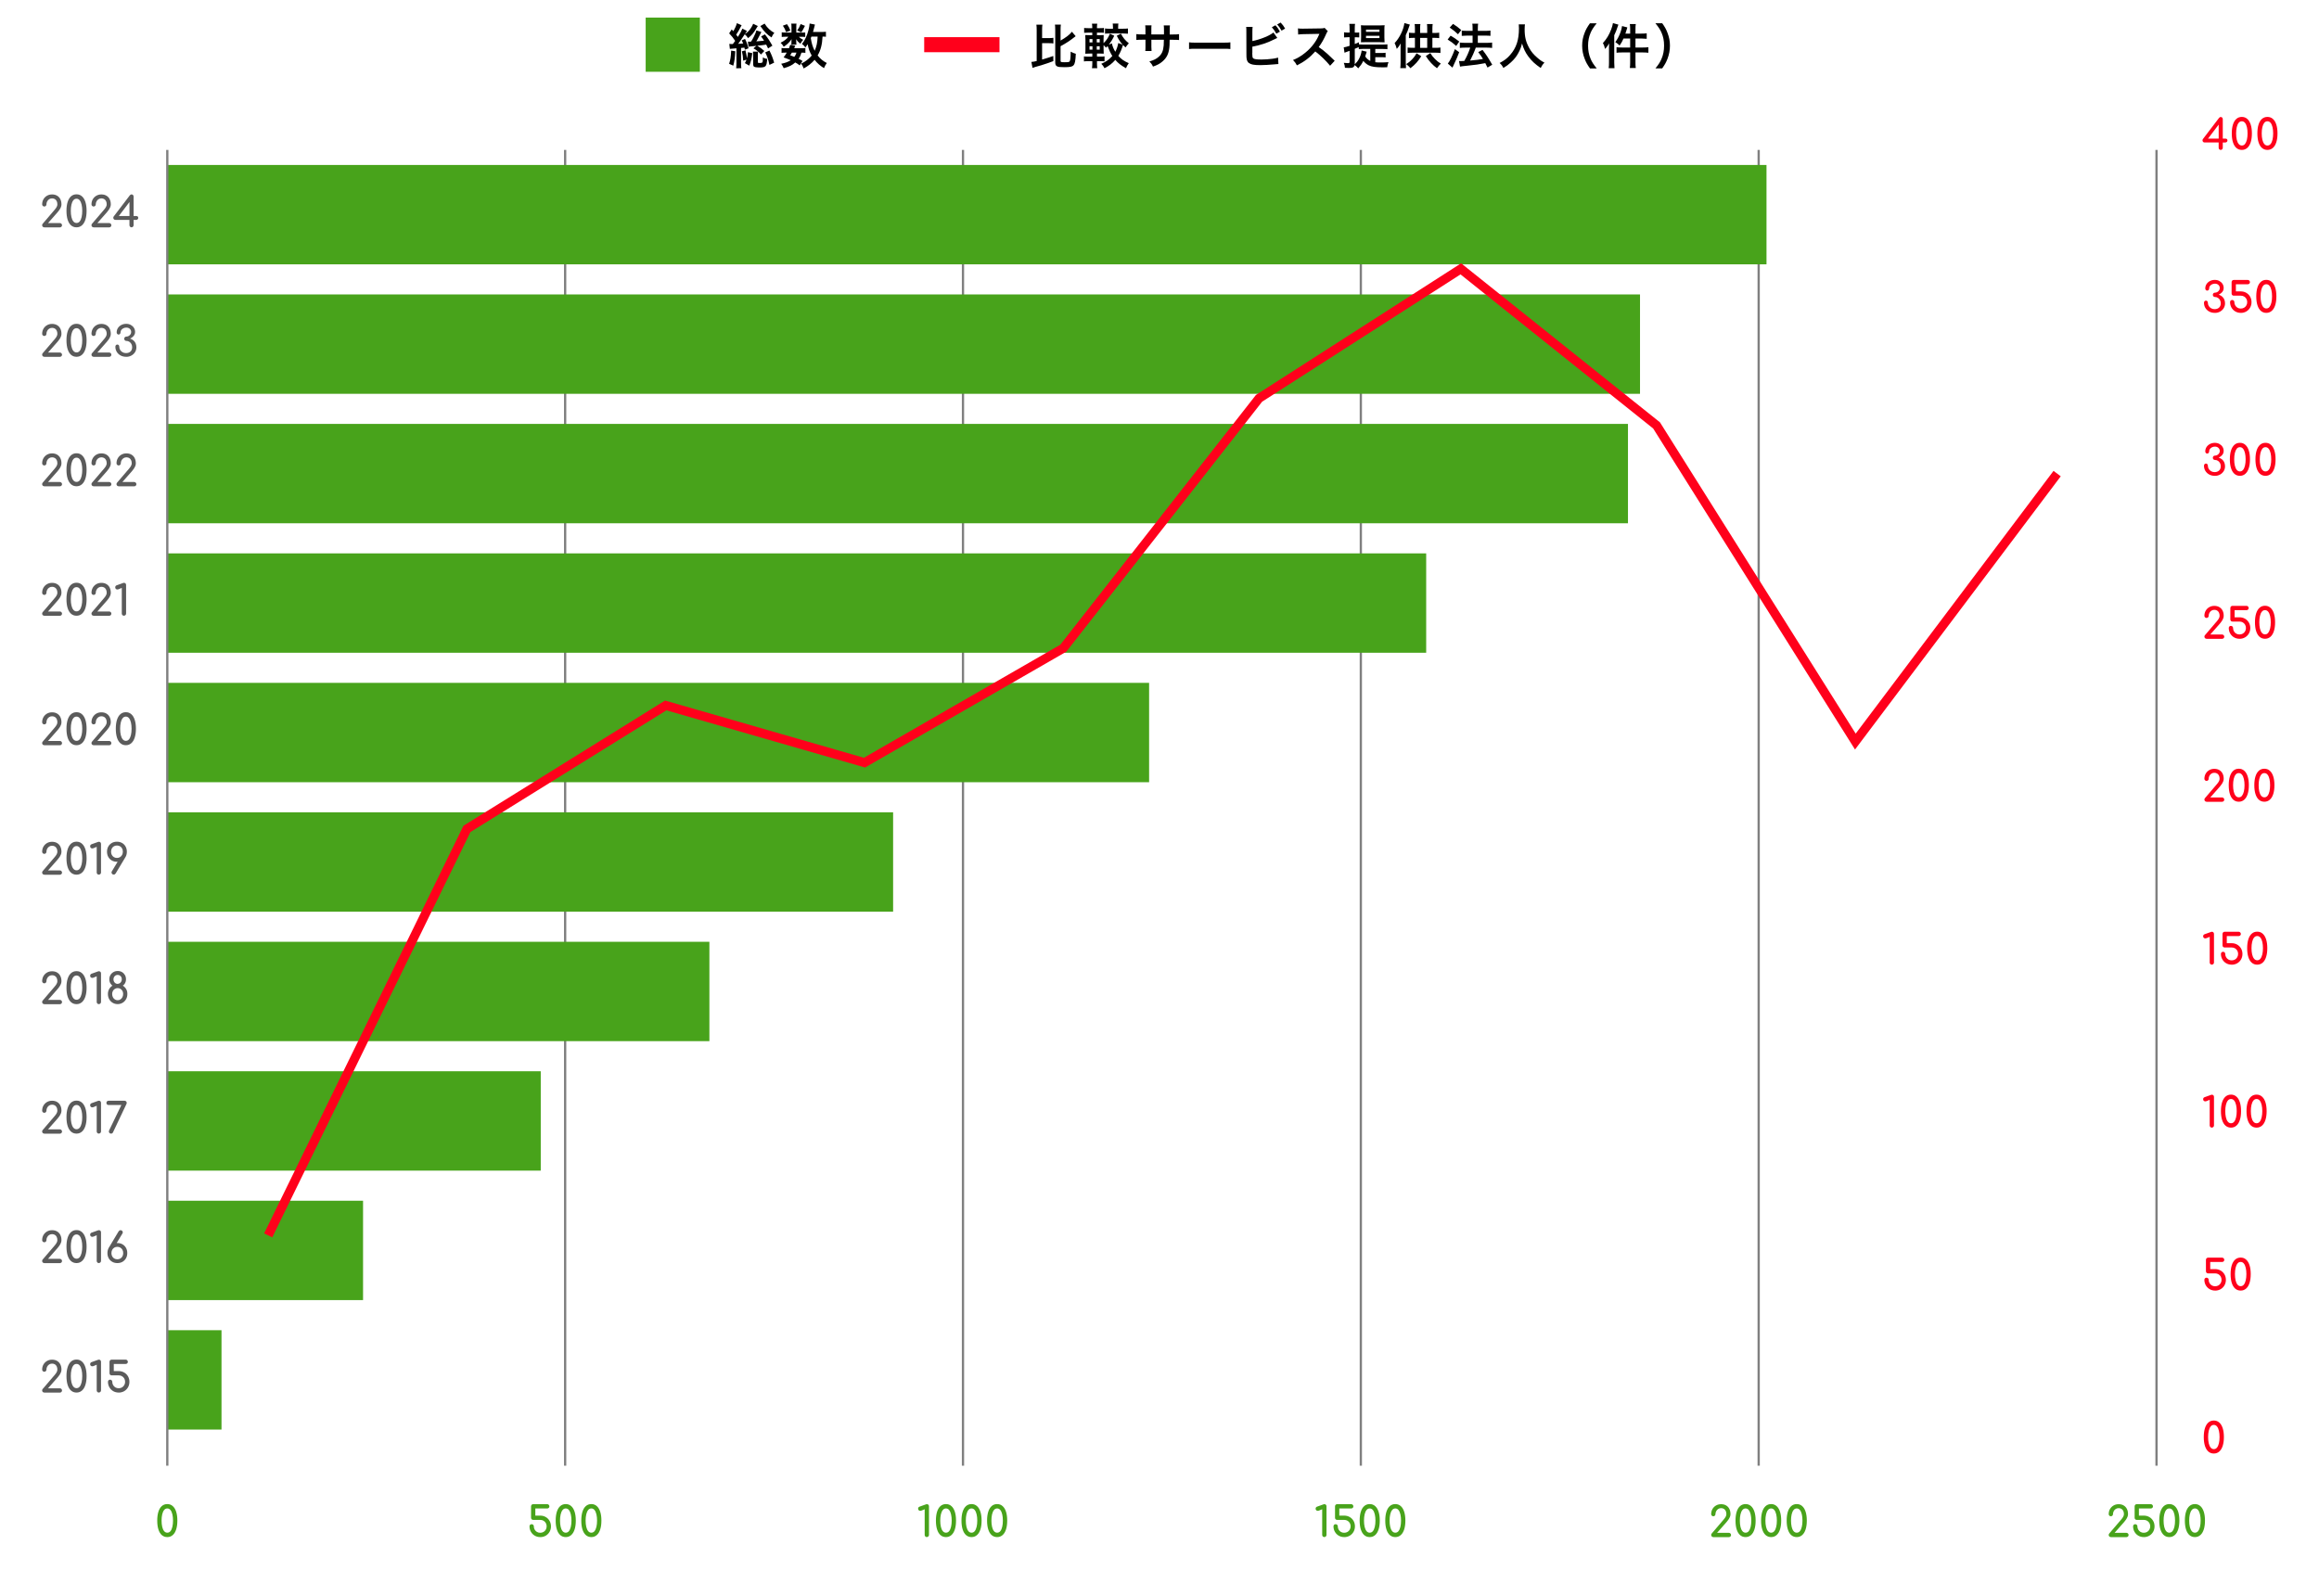 <?xml version="1.0" encoding="UTF-8"?>
<svg id="_レイヤー_1" data-name="レイヤー 1" xmlns="http://www.w3.org/2000/svg" viewBox="0 0 770 530">
  <defs>
    <style>
      .cls-1 {
        fill: #48a31b;
      }

      .cls-2 {
        stroke: #7f7f7f;
        stroke-width: .75px;
      }

      .cls-2, .cls-3 {
        fill: none;
        stroke-miterlimit: 10;
      }

      .cls-3 {
        stroke: #ff001b;
        stroke-width: 3px;
      }

      .cls-4 {
        fill: #5b5b5b;
      }

      .cls-5 {
        fill: #ff001b;
      }
    </style>
  </defs>
  <line class="cls-2" x1="187.65" y1="49.79" x2="187.65" y2="486.79"/>
  <line class="cls-2" x1="319.75" y1="49.79" x2="319.75" y2="486.79"/>
  <line class="cls-2" x1="451.85" y1="49.79" x2="451.85" y2="486.79"/>
  <line class="cls-2" x1="583.95" y1="49.79" x2="583.95" y2="486.79"/>
  <line class="cls-2" x1="716.05" y1="49.79" x2="716.05" y2="486.79"/>
  <g>
    <path class="cls-4" d="M14.7,75.5c-.21,0-.38-.07-.51-.21-.14-.14-.2-.31-.2-.5s.07-.37.2-.5l3.98-4.65c.28-.33.5-.63.65-.92.15-.29.23-.56.23-.83,0-.41-.07-.77-.21-1.06-.14-.3-.34-.53-.6-.69-.26-.16-.57-.25-.94-.25s-.67.09-.96.27c-.29.18-.51.42-.67.73-.16.3-.25.64-.25,1,0,.19-.07.35-.2.49-.13.14-.31.21-.51.21s-.36-.07-.5-.21-.21-.3-.21-.49c0-.63.14-1.2.43-1.7s.68-.89,1.18-1.18c.5-.29,1.06-.43,1.69-.43s1.19.14,1.65.41c.47.27.83.65,1.08,1.15s.38,1.08.38,1.76c0,.3-.06.6-.19.91s-.29.6-.48.88c-.19.28-.38.53-.58.76l-3.21,3.64h3.92c.21,0,.38.07.52.22.14.14.21.31.21.5,0,.2-.07.36-.21.5-.14.14-.31.21-.52.21h-5.18Z"/>
    <path class="cls-4" d="M25.41,75.5c-.71,0-1.31-.22-1.81-.65-.5-.43-.88-1.06-1.14-1.88-.26-.82-.39-1.8-.39-2.95s.13-2.13.39-2.95c.26-.82.64-1.44,1.14-1.88.5-.43,1.1-.65,1.81-.65s1.31.22,1.81.67c.5.44.88,1.07,1.14,1.89.26.82.39,1.79.39,2.92s-.13,2.1-.39,2.92c-.26.82-.64,1.45-1.14,1.89-.5.44-1.1.67-1.81.67ZM25.41,74.05c.43,0,.78-.17,1.06-.52.28-.35.49-.83.63-1.44.14-.61.21-1.29.21-2.06s-.07-1.45-.21-2.06c-.14-.61-.35-1.09-.63-1.44-.28-.35-.63-.53-1.06-.53s-.78.17-1.06.52c-.28.35-.49.83-.63,1.44-.14.61-.21,1.3-.21,2.07s.07,1.47.21,2.07c.14.61.35,1.08.64,1.43.28.35.64.52,1.06.52Z"/>
    <path class="cls-4" d="M31.08,75.5c-.21,0-.38-.07-.51-.21-.14-.14-.2-.31-.2-.5s.07-.37.2-.5l3.98-4.65c.28-.33.5-.63.65-.92.15-.29.23-.56.23-.83,0-.41-.07-.77-.21-1.06-.14-.3-.34-.53-.6-.69-.26-.16-.57-.25-.94-.25s-.67.09-.96.27c-.29.18-.51.42-.67.73-.16.3-.25.64-.25,1,0,.19-.07.35-.2.49-.13.14-.31.21-.51.21s-.36-.07-.5-.21-.21-.3-.21-.49c0-.63.14-1.2.43-1.7s.68-.89,1.18-1.18c.5-.29,1.06-.43,1.69-.43s1.19.14,1.65.41c.47.27.83.65,1.08,1.15s.38,1.08.38,1.76c0,.3-.06.6-.19.91s-.29.6-.48.88c-.19.28-.38.53-.58.76l-3.21,3.64h3.92c.21,0,.38.07.52.22.14.14.21.31.21.5,0,.2-.07.36-.21.5-.14.14-.31.21-.52.21h-5.18Z"/>
    <path class="cls-4" d="M43.66,75.5c-.19,0-.35-.07-.48-.21s-.2-.31-.2-.5v-1.76h-4.66c-.21,0-.38-.06-.5-.2-.12-.13-.19-.28-.2-.46s.03-.33.13-.47l5.36-7.03c.07-.09.16-.17.26-.22.1-.06.21-.08.33-.08.2,0,.35.07.48.21.12.14.18.31.18.52v6.44h.84c.2,0,.36.05.5.14s.21.26.21.5c0,.18-.07.33-.21.46s-.31.19-.5.19h-.84v1.76c0,.2-.07.36-.2.5s-.3.21-.5.21ZM39.17,72.13l-.38-.39h4.2v-5.77l.43.56-4.26,5.6Z"/>
  </g>
  <g>
    <path class="cls-4" d="M14.7,118.5c-.21,0-.38-.07-.51-.21-.14-.14-.2-.31-.2-.5s.07-.37.2-.5l3.98-4.65c.28-.33.5-.63.65-.92.15-.29.23-.56.23-.83,0-.41-.07-.77-.21-1.06-.14-.3-.34-.53-.6-.69-.26-.16-.57-.25-.94-.25s-.67.09-.96.27c-.29.18-.51.42-.67.73-.16.3-.25.64-.25,1,0,.19-.07.35-.2.49-.13.14-.31.21-.51.21s-.36-.07-.5-.21-.21-.3-.21-.49c0-.63.14-1.2.43-1.7s.68-.89,1.18-1.18c.5-.29,1.06-.43,1.69-.43s1.19.14,1.65.41c.47.27.83.65,1.08,1.15s.38,1.08.38,1.76c0,.3-.06.6-.19.91s-.29.6-.48.88c-.19.28-.38.53-.58.76l-3.21,3.64h3.92c.21,0,.38.07.52.22.14.14.21.31.21.5,0,.2-.07.36-.21.5-.14.14-.31.21-.52.21h-5.18Z"/>
    <path class="cls-4" d="M25.41,118.5c-.71,0-1.31-.22-1.81-.65-.5-.43-.88-1.06-1.14-1.88-.26-.82-.39-1.8-.39-2.95s.13-2.13.39-2.95c.26-.82.64-1.44,1.14-1.88.5-.43,1.1-.65,1.81-.65s1.31.22,1.81.67c.5.44.88,1.07,1.14,1.89.26.82.39,1.79.39,2.92s-.13,2.1-.39,2.92c-.26.82-.64,1.45-1.14,1.89-.5.44-1.1.67-1.81.67ZM25.41,117.05c.43,0,.78-.17,1.06-.52.28-.35.49-.83.63-1.44.14-.61.21-1.29.21-2.06s-.07-1.45-.21-2.06c-.14-.61-.35-1.09-.63-1.44-.28-.35-.63-.53-1.06-.53s-.78.17-1.06.52c-.28.35-.49.83-.63,1.44-.14.61-.21,1.3-.21,2.07s.07,1.47.21,2.07c.14.61.35,1.08.64,1.43.28.35.64.52,1.06.52Z"/>
    <path class="cls-4" d="M31.08,118.5c-.21,0-.38-.07-.51-.21-.14-.14-.2-.31-.2-.5s.07-.37.2-.5l3.98-4.65c.28-.33.5-.63.65-.92.15-.29.23-.56.23-.83,0-.41-.07-.77-.21-1.06-.14-.3-.34-.53-.6-.69-.26-.16-.57-.25-.94-.25s-.67.09-.96.27c-.29.18-.51.42-.67.73-.16.3-.25.64-.25,1,0,.19-.07.35-.2.49-.13.14-.31.21-.51.21s-.36-.07-.5-.21-.21-.3-.21-.49c0-.63.14-1.2.43-1.7s.68-.89,1.18-1.18c.5-.29,1.06-.43,1.69-.43s1.19.14,1.65.41c.47.27.83.65,1.08,1.15s.38,1.08.38,1.76c0,.3-.06.6-.19.91s-.29.6-.48.88c-.19.28-.38.53-.58.76l-3.21,3.64h3.92c.21,0,.38.07.52.22.14.14.21.31.21.5,0,.2-.07.36-.21.5-.14.14-.31.21-.52.21h-5.18Z"/>
    <path class="cls-4" d="M41.9,118.5c-.7,0-1.32-.15-1.86-.44s-.97-.7-1.27-1.2c-.31-.51-.46-1.08-.46-1.71,0-.21.06-.39.19-.52s.28-.2.46-.2c.19,0,.34.07.46.2s.18.31.18.52c0,.38.1.73.29,1.06.2.32.46.58.8.77.34.19.71.29,1.13.29.62,0,1.11-.17,1.49-.51s.57-.82.57-1.44c0-.39-.08-.74-.25-1.06-.17-.31-.4-.56-.69-.75-.29-.19-.62-.28-.98-.28-.21,0-.38-.07-.51-.21-.14-.14-.2-.31-.2-.52s.07-.38.2-.51c.13-.14.31-.2.51-.2.26,0,.51-.07.76-.2.24-.14.44-.32.6-.55.16-.23.24-.49.24-.78,0-.41-.15-.76-.45-1.04-.3-.28-.68-.42-1.15-.42-.35,0-.68.07-.97.21-.29.14-.53.33-.7.56-.17.23-.26.5-.26.78,0,.21-.06.39-.18.54-.12.14-.28.22-.46.22-.18,0-.33-.07-.46-.2-.13-.13-.19-.31-.19-.51,0-.54.14-1.03.42-1.46s.66-.77,1.15-1.02c.48-.25,1.03-.37,1.62-.37.55,0,1.05.12,1.49.36.44.24.79.56,1.05.97.26.41.39.87.39,1.38,0,.36-.08.69-.25.97-.16.28-.37.52-.62.72s-.52.37-.8.5c.49.17.9.39,1.2.68.31.28.53.61.68.99.14.37.22.78.22,1.22,0,.61-.15,1.15-.46,1.63-.31.48-.72.86-1.23,1.13-.51.28-1.08.41-1.69.41Z"/>
  </g>
  <g>
    <path class="cls-4" d="M14.7,161.5c-.21,0-.38-.07-.51-.21-.14-.14-.2-.31-.2-.5s.07-.37.2-.5l3.98-4.65c.28-.33.5-.63.65-.92.15-.29.23-.56.23-.83,0-.41-.07-.77-.21-1.06-.14-.3-.34-.53-.6-.69-.26-.16-.57-.25-.94-.25s-.67.09-.96.27c-.29.18-.51.42-.67.73-.16.3-.25.64-.25,1,0,.19-.07.35-.2.49-.13.14-.31.21-.51.21s-.36-.07-.5-.21-.21-.3-.21-.49c0-.63.14-1.2.43-1.7s.68-.89,1.18-1.18c.5-.29,1.06-.43,1.69-.43s1.19.14,1.65.41c.47.27.83.65,1.08,1.15s.38,1.08.38,1.76c0,.3-.06.6-.19.91s-.29.6-.48.88c-.19.28-.38.53-.58.76l-3.21,3.64h3.92c.21,0,.38.07.52.22.14.14.21.31.21.5,0,.2-.07.36-.21.5-.14.14-.31.21-.52.21h-5.18Z"/>
    <path class="cls-4" d="M25.41,161.5c-.71,0-1.31-.22-1.81-.65-.5-.43-.88-1.06-1.14-1.88-.26-.82-.39-1.8-.39-2.95s.13-2.13.39-2.95c.26-.82.64-1.44,1.14-1.88.5-.43,1.1-.65,1.81-.65s1.31.22,1.81.67c.5.44.88,1.07,1.14,1.89.26.82.39,1.79.39,2.92s-.13,2.1-.39,2.92c-.26.82-.64,1.45-1.14,1.89-.5.44-1.1.67-1.81.67ZM25.41,160.05c.43,0,.78-.17,1.06-.52.28-.35.49-.83.63-1.44.14-.61.21-1.29.21-2.06s-.07-1.45-.21-2.06c-.14-.61-.35-1.09-.63-1.44-.28-.35-.63-.53-1.06-.53s-.78.17-1.06.52c-.28.35-.49.83-.63,1.44-.14.61-.21,1.3-.21,2.07s.07,1.47.21,2.07c.14.61.35,1.08.64,1.43.28.35.64.52,1.06.52Z"/>
    <path class="cls-4" d="M31.08,161.5c-.21,0-.38-.07-.51-.21-.14-.14-.2-.31-.2-.5s.07-.37.2-.5l3.98-4.65c.28-.33.5-.63.65-.92.15-.29.23-.56.23-.83,0-.41-.07-.77-.21-1.06-.14-.3-.34-.53-.6-.69-.26-.16-.57-.25-.94-.25s-.67.09-.96.27c-.29.18-.51.42-.67.73-.16.3-.25.64-.25,1,0,.19-.07.35-.2.49-.13.14-.31.21-.51.21s-.36-.07-.5-.21-.21-.3-.21-.49c0-.63.14-1.2.43-1.7s.68-.89,1.18-1.18c.5-.29,1.06-.43,1.69-.43s1.19.14,1.65.41c.47.27.83.65,1.08,1.15s.38,1.08.38,1.76c0,.3-.06.6-.19.91s-.29.6-.48.88c-.19.28-.38.53-.58.76l-3.21,3.64h3.92c.21,0,.38.07.52.22.14.14.21.31.21.5,0,.2-.07.36-.21.5-.14.14-.31.21-.52.21h-5.18Z"/>
    <path class="cls-4" d="M39.39,161.5c-.21,0-.38-.07-.51-.21-.14-.14-.2-.31-.2-.5s.07-.37.2-.5l3.98-4.65c.28-.33.5-.63.65-.92.15-.29.23-.56.23-.83,0-.41-.07-.77-.21-1.06-.14-.3-.34-.53-.6-.69-.26-.16-.57-.25-.94-.25s-.67.09-.96.27c-.29.18-.51.42-.67.73-.16.3-.25.64-.25,1,0,.19-.07.35-.2.49-.13.14-.31.21-.51.21s-.36-.07-.5-.21-.21-.3-.21-.49c0-.63.14-1.2.43-1.7s.68-.89,1.18-1.18c.5-.29,1.06-.43,1.69-.43s1.19.14,1.65.41c.47.27.83.65,1.08,1.15s.38,1.08.38,1.76c0,.3-.06.6-.19.91s-.29.6-.48.88c-.19.28-.38.53-.58.76l-3.21,3.64h3.92c.21,0,.38.07.52.22.14.14.21.31.21.5,0,.2-.07.36-.21.5-.14.14-.31.21-.52.21h-5.18Z"/>
  </g>
  <g>
    <path class="cls-4" d="M14.7,204.5c-.21,0-.38-.07-.51-.21-.14-.14-.2-.31-.2-.5s.07-.37.2-.5l3.98-4.65c.28-.33.5-.63.65-.92.15-.29.23-.56.23-.83,0-.41-.07-.77-.21-1.06-.14-.3-.34-.53-.6-.69-.26-.16-.57-.25-.94-.25s-.67.09-.96.27c-.29.18-.51.42-.67.73-.16.3-.25.64-.25,1,0,.19-.07.35-.2.49-.13.14-.31.21-.51.21s-.36-.07-.5-.21-.21-.3-.21-.49c0-.63.14-1.2.43-1.7s.68-.89,1.18-1.18c.5-.29,1.06-.43,1.69-.43s1.19.14,1.65.41c.47.27.83.65,1.08,1.15s.38,1.08.38,1.76c0,.3-.06.6-.19.91s-.29.6-.48.88c-.19.28-.38.53-.58.76l-3.21,3.64h3.92c.21,0,.38.07.52.22.14.14.21.31.21.5,0,.2-.07.36-.21.5-.14.14-.31.21-.52.21h-5.18Z"/>
    <path class="cls-4" d="M25.41,204.5c-.71,0-1.31-.22-1.81-.65-.5-.43-.88-1.06-1.14-1.88-.26-.82-.39-1.8-.39-2.95s.13-2.13.39-2.95c.26-.82.64-1.44,1.14-1.88.5-.43,1.1-.65,1.81-.65s1.31.22,1.81.67c.5.44.88,1.07,1.14,1.89.26.82.39,1.79.39,2.92s-.13,2.1-.39,2.92c-.26.82-.64,1.45-1.14,1.89-.5.44-1.1.67-1.81.67ZM25.41,203.05c.43,0,.78-.17,1.06-.52.28-.35.49-.83.63-1.44.14-.61.21-1.29.21-2.06s-.07-1.45-.21-2.06c-.14-.61-.35-1.09-.63-1.44-.28-.35-.63-.53-1.06-.53s-.78.17-1.06.52c-.28.35-.49.83-.63,1.44-.14.61-.21,1.3-.21,2.07s.07,1.47.21,2.07c.14.61.35,1.08.64,1.43.28.35.64.52,1.06.52Z"/>
    <path class="cls-4" d="M31.08,204.5c-.21,0-.38-.07-.51-.21-.14-.14-.2-.31-.2-.5s.07-.37.2-.5l3.98-4.65c.28-.33.5-.63.65-.92.15-.29.23-.56.23-.83,0-.41-.07-.77-.21-1.06-.14-.3-.34-.53-.6-.69-.26-.16-.57-.25-.94-.25s-.67.09-.96.27c-.29.18-.51.42-.67.73-.16.3-.25.64-.25,1,0,.19-.07.35-.2.49-.13.14-.31.21-.51.21s-.36-.07-.5-.21-.21-.3-.21-.49c0-.63.14-1.2.43-1.7s.68-.89,1.18-1.18c.5-.29,1.06-.43,1.69-.43s1.19.14,1.65.41c.47.27.83.65,1.08,1.15s.38,1.08.38,1.76c0,.3-.06.6-.19.91s-.29.6-.48.88c-.19.28-.38.53-.58.76l-3.21,3.64h3.92c.21,0,.38.07.52.22.14.14.21.31.21.5,0,.2-.07.36-.21.5-.14.14-.31.21-.52.21h-5.18Z"/>
    <path class="cls-4" d="M41.14,204.5c-.19,0-.35-.07-.49-.21-.14-.14-.21-.31-.21-.5v-8.54l-1.02.43c-.16.07-.31.1-.45.1-.21,0-.38-.06-.51-.2-.14-.13-.2-.3-.2-.5,0-.15.04-.28.11-.41.08-.12.19-.21.35-.27l2.18-.78s.09-.03.14-.04c.05,0,.09-.01.13-.01.21,0,.38.07.51.2s.19.31.19.52v9.49c0,.2-.07.36-.21.5-.14.14-.31.21-.52.21Z"/>
  </g>
  <g>
    <path class="cls-4" d="M14.7,247.5c-.21,0-.38-.07-.51-.21-.14-.14-.2-.31-.2-.5s.07-.37.2-.5l3.98-4.65c.28-.33.5-.63.65-.92.15-.29.23-.56.23-.83,0-.41-.07-.77-.21-1.06-.14-.3-.34-.53-.6-.69-.26-.16-.57-.25-.94-.25s-.67.09-.96.27c-.29.18-.51.42-.67.73-.16.3-.25.64-.25,1,0,.19-.07.35-.2.49-.13.14-.31.21-.51.21s-.36-.07-.5-.21-.21-.3-.21-.49c0-.63.14-1.2.43-1.7s.68-.89,1.18-1.18c.5-.29,1.06-.43,1.69-.43s1.19.14,1.65.41c.47.27.83.65,1.08,1.15s.38,1.08.38,1.76c0,.3-.06.6-.19.91s-.29.6-.48.88c-.19.28-.38.53-.58.76l-3.21,3.64h3.92c.21,0,.38.07.52.22.14.14.21.31.21.5,0,.2-.07.36-.21.5-.14.14-.31.21-.52.21h-5.18Z"/>
    <path class="cls-4" d="M25.41,247.5c-.71,0-1.31-.22-1.81-.65-.5-.43-.88-1.06-1.14-1.88-.26-.82-.39-1.8-.39-2.95s.13-2.13.39-2.95c.26-.82.64-1.44,1.14-1.88.5-.43,1.1-.65,1.81-.65s1.31.22,1.81.67c.5.44.88,1.07,1.14,1.89.26.82.39,1.79.39,2.92s-.13,2.1-.39,2.92c-.26.82-.64,1.45-1.14,1.89-.5.44-1.1.67-1.81.67ZM25.41,246.05c.43,0,.78-.17,1.06-.52.28-.35.49-.83.63-1.44.14-.61.21-1.29.21-2.06s-.07-1.45-.21-2.06c-.14-.61-.35-1.09-.63-1.44-.28-.35-.63-.53-1.06-.53s-.78.17-1.06.52c-.28.35-.49.83-.63,1.44-.14.61-.21,1.3-.21,2.07s.07,1.47.21,2.07c.14.61.35,1.08.64,1.43.28.35.64.52,1.06.52Z"/>
    <path class="cls-4" d="M31.08,247.5c-.21,0-.38-.07-.51-.21-.14-.14-.2-.31-.2-.5s.07-.37.2-.5l3.98-4.65c.28-.33.5-.63.65-.92.15-.29.23-.56.23-.83,0-.41-.07-.77-.21-1.06-.14-.3-.34-.53-.6-.69-.26-.16-.57-.25-.94-.25s-.67.09-.96.27c-.29.18-.51.42-.67.73-.16.3-.25.64-.25,1,0,.19-.07.35-.2.49-.13.14-.31.21-.51.21s-.36-.07-.5-.21-.21-.3-.21-.49c0-.63.14-1.2.43-1.7s.68-.89,1.18-1.18c.5-.29,1.06-.43,1.69-.43s1.19.14,1.65.41c.47.27.83.65,1.08,1.15s.38,1.08.38,1.76c0,.3-.06.6-.19.91s-.29.6-.48.88c-.19.28-.38.53-.58.76l-3.21,3.64h3.92c.21,0,.38.07.52.22.14.14.21.31.21.5,0,.2-.07.36-.21.5-.14.14-.31.21-.52.21h-5.18Z"/>
    <path class="cls-4" d="M41.79,247.5c-.71,0-1.31-.22-1.81-.65-.5-.43-.88-1.06-1.14-1.88-.26-.82-.39-1.8-.39-2.95s.13-2.13.39-2.95c.26-.82.64-1.44,1.14-1.88.5-.43,1.1-.65,1.81-.65s1.31.22,1.81.67c.5.44.88,1.07,1.14,1.89.26.82.39,1.79.39,2.92s-.13,2.1-.39,2.92c-.26.82-.64,1.45-1.14,1.89-.5.44-1.1.67-1.81.67ZM41.79,246.05c.43,0,.78-.17,1.06-.52.28-.35.49-.83.63-1.44.14-.61.21-1.29.21-2.06s-.07-1.45-.21-2.06c-.14-.61-.35-1.09-.63-1.44-.28-.35-.63-.53-1.06-.53s-.78.17-1.06.52c-.28.35-.49.83-.63,1.44-.14.61-.21,1.3-.21,2.07s.07,1.47.21,2.07c.14.61.35,1.08.64,1.43.28.35.64.52,1.06.52Z"/>
  </g>
  <g>
    <path class="cls-4" d="M14.7,290.5c-.21,0-.38-.07-.51-.21-.14-.14-.2-.31-.2-.5s.07-.37.2-.5l3.98-4.65c.28-.33.5-.63.65-.92.15-.29.23-.56.23-.83,0-.41-.07-.77-.21-1.06-.14-.3-.34-.53-.6-.69-.26-.16-.57-.25-.94-.25s-.67.09-.96.27c-.29.18-.51.42-.67.73-.16.3-.25.64-.25,1,0,.19-.07.35-.2.49-.13.14-.31.21-.51.21s-.36-.07-.5-.21-.21-.3-.21-.49c0-.63.14-1.2.43-1.7s.68-.89,1.18-1.18c.5-.29,1.06-.43,1.69-.43s1.19.14,1.65.41c.47.27.83.65,1.08,1.15s.38,1.08.38,1.76c0,.3-.06.6-.19.91s-.29.6-.48.88c-.19.28-.38.53-.58.76l-3.21,3.64h3.92c.21,0,.38.07.52.22.14.14.21.31.21.5,0,.2-.07.36-.21.5-.14.14-.31.21-.52.21h-5.18Z"/>
    <path class="cls-4" d="M25.41,290.5c-.71,0-1.31-.22-1.81-.65-.5-.43-.88-1.06-1.14-1.88-.26-.82-.39-1.8-.39-2.95s.13-2.13.39-2.95c.26-.82.64-1.44,1.14-1.88.5-.43,1.1-.65,1.81-.65s1.31.22,1.81.67c.5.44.88,1.07,1.14,1.89.26.82.39,1.79.39,2.92s-.13,2.1-.39,2.92c-.26.82-.64,1.45-1.14,1.89-.5.44-1.1.67-1.81.67ZM25.41,289.05c.43,0,.78-.17,1.06-.52.28-.35.49-.83.63-1.44.14-.61.21-1.29.21-2.06s-.07-1.45-.21-2.06c-.14-.61-.35-1.09-.63-1.44-.28-.35-.63-.53-1.06-.53s-.78.17-1.06.52c-.28.35-.49.83-.63,1.44-.14.61-.21,1.3-.21,2.07s.07,1.47.21,2.07c.14.61.35,1.08.64,1.43.28.35.64.52,1.06.52Z"/>
    <path class="cls-4" d="M32.81,290.5c-.19,0-.35-.07-.49-.21-.14-.14-.21-.31-.21-.5v-8.54l-1.02.43c-.16.07-.31.1-.45.1-.21,0-.38-.06-.51-.2-.14-.13-.2-.3-.2-.5,0-.15.04-.28.11-.41.08-.12.19-.21.35-.27l2.18-.78s.09-.03.14-.04c.05,0,.09-.01.13-.01.21,0,.38.07.51.2s.19.31.19.52v9.49c0,.2-.07.36-.21.5-.14.14-.31.21-.52.21Z"/>
    <path class="cls-4" d="M38.82,279.55c.65,0,1.23.14,1.72.43.5.28.88.68,1.16,1.18.28.5.42,1.07.42,1.72s-.14,1.22-.42,1.72c-.28.5-.67.9-1.16,1.18-.49.28-1.07.43-1.72.43s-1.2-.14-1.7-.43-.89-.68-1.17-1.18c-.28-.5-.42-1.08-.42-1.72s.14-1.22.42-1.72c.28-.5.67-.89,1.16-1.18s1.06-.43,1.71-.43ZM38.83,280.81c-.38,0-.72.09-1.01.26-.29.17-.53.41-.69.72s-.25.67-.25,1.08.08.76.25,1.07c.17.31.4.56.69.73.29.18.63.27,1.01.27s.72-.09,1.02-.27c.29-.18.52-.42.69-.73.16-.31.25-.67.25-1.07s-.08-.77-.25-1.08-.39-.55-.69-.72c-.29-.17-.63-.26-1.02-.26ZM41.66,284.66l-3.25,5.42c-.17.26-.38.39-.64.39-.19,0-.35-.06-.48-.17-.13-.11-.22-.25-.25-.43-.03-.17,0-.34.11-.5l1.99-3.3,2.53-1.41Z"/>
  </g>
  <g>
    <path class="cls-4" d="M14.7,333.5c-.21,0-.38-.07-.51-.21-.14-.14-.2-.31-.2-.5s.07-.37.2-.5l3.98-4.65c.28-.33.5-.63.65-.92.15-.29.23-.56.23-.83,0-.41-.07-.76-.21-1.06s-.34-.53-.6-.69c-.26-.16-.57-.25-.94-.25s-.67.09-.96.27-.51.42-.67.73c-.16.3-.25.64-.25,1,0,.19-.07.35-.2.49-.13.14-.31.21-.51.21s-.36-.07-.5-.21c-.14-.14-.21-.3-.21-.49,0-.63.14-1.2.43-1.7.29-.5.68-.89,1.18-1.18.5-.29,1.06-.43,1.69-.43s1.19.13,1.65.41c.47.27.83.65,1.08,1.15.26.5.38,1.08.38,1.76,0,.3-.06.6-.19.91-.13.31-.29.6-.48.88-.19.28-.38.53-.58.76l-3.21,3.64h3.92c.21,0,.38.07.52.22.14.14.21.31.21.5,0,.2-.07.36-.21.5s-.31.21-.52.21h-5.18Z"/>
    <path class="cls-4" d="M25.41,333.5c-.71,0-1.31-.22-1.81-.65-.5-.43-.88-1.06-1.14-1.88-.26-.82-.39-1.8-.39-2.95s.13-2.13.39-2.95c.26-.82.64-1.44,1.14-1.88.5-.43,1.1-.65,1.81-.65s1.31.22,1.81.67c.5.44.88,1.07,1.14,1.89.26.82.39,1.79.39,2.92s-.13,2.1-.39,2.92c-.26.82-.64,1.45-1.14,1.89-.5.44-1.1.67-1.81.67ZM25.41,332.04c.43,0,.78-.17,1.06-.52.28-.35.49-.83.63-1.44.14-.61.21-1.29.21-2.06s-.07-1.45-.21-2.06c-.14-.61-.35-1.09-.63-1.44-.28-.35-.63-.53-1.06-.53s-.78.17-1.06.53c-.28.35-.49.83-.63,1.43-.14.61-.21,1.3-.21,2.07s.07,1.46.21,2.07c.14.61.35,1.08.64,1.43.28.35.64.52,1.06.52Z"/>
    <path class="cls-4" d="M32.81,333.5c-.19,0-.35-.07-.49-.21s-.21-.31-.21-.5v-8.54l-1.02.43c-.16.07-.31.1-.45.1-.21,0-.38-.07-.51-.2-.14-.13-.2-.3-.2-.5,0-.15.04-.28.11-.41.08-.12.19-.21.35-.27l2.18-.78s.09-.03.14-.04c.05,0,.09-.01.13-.01.21,0,.38.07.51.2.13.13.19.31.19.52v9.49c0,.2-.07.36-.21.5-.14.14-.31.21-.52.21Z"/>
    <path class="cls-4" d="M39.07,333.49c-.62,0-1.17-.15-1.66-.44s-.88-.7-1.16-1.2c-.28-.51-.42-1.08-.42-1.71s.14-1.17.42-1.66c.28-.49.67-.88,1.16-1.15.49-.28,1.04-.42,1.66-.42s1.17.14,1.65.42c.49.28.87.67,1.16,1.15.29.49.42,1.04.41,1.66,0,.63-.14,1.21-.43,1.71-.29.51-.67.91-1.16,1.2s-1.03.44-1.64.44ZM39.07,327.92c-.53,0-1.01-.12-1.42-.35-.42-.23-.75-.55-.99-.95-.24-.4-.36-.85-.36-1.35,0-.53.12-1.01.36-1.42.24-.42.57-.75.99-.99.42-.25.89-.37,1.42-.37.53,0,1.01.11,1.42.35.42.24.74.57.99.99.24.42.36.9.35,1.44,0,.5-.12.95-.36,1.35-.24.4-.57.71-.99.95-.42.23-.88.35-1.41.35ZM39.07,332.2c.34,0,.66-.09.93-.28.28-.19.49-.44.65-.75.16-.31.24-.66.24-1.04,0-.37-.07-.71-.22-1-.16-.29-.38-.53-.65-.7-.28-.17-.59-.26-.94-.26s-.66.09-.94.26c-.28.17-.5.41-.66.7-.16.29-.24.63-.24,1s.08.73.23,1.04c.15.31.37.56.65.75.28.19.6.28.95.28ZM39.07,326.75c.26,0,.49-.07.7-.21.21-.14.37-.32.49-.55s.18-.48.18-.76c0-.28-.05-.53-.17-.74-.12-.21-.29-.38-.49-.51s-.44-.19-.71-.19c-.39,0-.72.14-.98.41-.26.27-.4.62-.41,1.04,0,.42.12.78.38,1.08.27.3.6.45,1,.45Z"/>
  </g>
  <g>
    <path class="cls-4" d="M14.7,376.5c-.21,0-.38-.07-.51-.21-.14-.14-.2-.31-.2-.5s.07-.37.2-.5l3.98-4.65c.28-.33.5-.63.65-.92.15-.29.23-.56.23-.83,0-.41-.07-.76-.21-1.06s-.34-.53-.6-.69c-.26-.16-.57-.25-.94-.25s-.67.09-.96.27-.51.42-.67.73c-.16.3-.25.64-.25,1,0,.19-.07.35-.2.49-.13.14-.31.21-.51.21s-.36-.07-.5-.21c-.14-.14-.21-.3-.21-.49,0-.63.14-1.2.43-1.7.29-.5.68-.89,1.18-1.18.5-.29,1.06-.43,1.69-.43s1.19.13,1.65.41c.47.27.83.65,1.08,1.15.26.5.38,1.08.38,1.76,0,.3-.06.6-.19.91-.13.31-.29.6-.48.88-.19.28-.38.53-.58.76l-3.21,3.64h3.92c.21,0,.38.07.52.22.14.14.21.31.21.5,0,.2-.07.36-.21.5s-.31.21-.52.21h-5.18Z"/>
    <path class="cls-4" d="M25.41,376.5c-.71,0-1.31-.22-1.81-.65-.5-.43-.88-1.06-1.14-1.88-.26-.82-.39-1.8-.39-2.95s.13-2.13.39-2.95c.26-.82.64-1.44,1.14-1.88.5-.43,1.1-.65,1.81-.65s1.31.22,1.81.67c.5.44.88,1.07,1.14,1.89.26.82.39,1.79.39,2.92s-.13,2.1-.39,2.92c-.26.82-.64,1.45-1.14,1.89-.5.44-1.1.67-1.81.67ZM25.41,375.04c.43,0,.78-.17,1.06-.52.28-.35.49-.83.63-1.44.14-.61.21-1.29.21-2.06s-.07-1.45-.21-2.06c-.14-.61-.35-1.09-.63-1.44-.28-.35-.63-.53-1.06-.53s-.78.17-1.06.53c-.28.35-.49.83-.63,1.43-.14.61-.21,1.3-.21,2.07s.07,1.46.21,2.07c.14.61.35,1.08.64,1.43.28.35.64.52,1.06.52Z"/>
    <path class="cls-4" d="M32.81,376.5c-.19,0-.35-.07-.49-.21s-.21-.31-.21-.5v-8.54l-1.02.43c-.16.07-.31.1-.45.1-.21,0-.38-.07-.51-.2-.14-.13-.2-.3-.2-.5,0-.15.04-.28.11-.41.08-.12.19-.21.35-.27l2.18-.78s.09-.03.14-.04c.05,0,.09-.01.13-.01.21,0,.38.07.51.2.13.13.19.31.19.52v9.49c0,.2-.07.36-.21.5-.14.14-.31.21-.52.21Z"/>
    <path class="cls-4" d="M36.85,376.5c-.19,0-.35-.07-.49-.21s-.21-.31-.21-.5c0-.07.01-.15.04-.22s.05-.15.09-.23l4.02-8.34h-4.26c-.21,0-.38-.07-.51-.2s-.2-.31-.2-.51.07-.38.2-.51.31-.2.51-.2h5.33c.2,0,.36.07.5.21.14.14.21.31.21.5,0,.07,0,.13-.03.19-.02.06-.04.12-.07.19l-4.48,9.45c-.15.26-.37.39-.66.39Z"/>
  </g>
  <g>
    <path class="cls-4" d="M14.7,419.5c-.21,0-.38-.07-.51-.21-.14-.14-.2-.31-.2-.5s.07-.37.2-.5l3.98-4.65c.28-.33.5-.63.65-.92.15-.29.23-.56.23-.83,0-.41-.07-.76-.21-1.06s-.34-.53-.6-.69c-.26-.16-.57-.25-.94-.25s-.67.09-.96.27-.51.42-.67.73c-.16.3-.25.64-.25,1,0,.19-.07.35-.2.49-.13.14-.31.21-.51.21s-.36-.07-.5-.21c-.14-.14-.21-.3-.21-.49,0-.63.14-1.2.43-1.7.29-.5.68-.89,1.18-1.18.5-.29,1.06-.43,1.69-.43s1.19.13,1.65.41c.47.27.83.65,1.08,1.15.26.5.38,1.08.38,1.76,0,.3-.06.6-.19.91-.13.31-.29.6-.48.88-.19.28-.38.53-.58.76l-3.21,3.64h3.92c.21,0,.38.07.52.22.14.14.21.31.21.5,0,.2-.07.36-.21.5s-.31.21-.52.21h-5.18Z"/>
    <path class="cls-4" d="M25.41,419.5c-.71,0-1.31-.22-1.81-.65-.5-.43-.88-1.06-1.14-1.88-.26-.82-.39-1.8-.39-2.95s.13-2.13.39-2.95c.26-.82.64-1.44,1.14-1.88.5-.43,1.1-.65,1.81-.65s1.31.22,1.81.67c.5.44.88,1.07,1.14,1.89.26.82.39,1.79.39,2.92s-.13,2.1-.39,2.92c-.26.82-.64,1.45-1.14,1.89-.5.44-1.1.67-1.81.67ZM25.41,418.04c.43,0,.78-.17,1.06-.52.28-.35.49-.83.63-1.44.14-.61.21-1.29.21-2.06s-.07-1.45-.21-2.06c-.14-.61-.35-1.09-.63-1.44-.28-.35-.63-.53-1.06-.53s-.78.17-1.06.53c-.28.35-.49.83-.63,1.43-.14.61-.21,1.3-.21,2.07s.07,1.46.21,2.07c.14.61.35,1.08.64,1.43.28.35.64.52,1.06.52Z"/>
    <path class="cls-4" d="M32.81,419.5c-.19,0-.35-.07-.49-.21s-.21-.31-.21-.5v-8.54l-1.02.43c-.16.07-.31.1-.45.1-.21,0-.38-.07-.51-.2-.14-.13-.2-.3-.2-.5,0-.15.04-.28.11-.41.08-.12.19-.21.35-.27l2.18-.78s.09-.03.14-.04c.05,0,.09-.01.13-.01.21,0,.38.07.51.2.13.13.19.31.19.52v9.49c0,.2-.07.36-.21.5-.14.14-.31.21-.52.21Z"/>
    <path class="cls-4" d="M38.97,419.5c-.64,0-1.22-.14-1.71-.43-.5-.28-.89-.68-1.17-1.18s-.42-1.07-.42-1.71.14-1.23.42-1.73c.28-.5.67-.89,1.17-1.18s1.07-.43,1.71-.43,1.21.14,1.71.43.88.68,1.16,1.18c.28.5.42,1.08.42,1.73s-.14,1.22-.42,1.71-.67.89-1.16,1.18c-.5.29-1.06.43-1.71.43ZM36.13,414.39l3.25-5.42c.17-.26.38-.39.64-.39.2,0,.36.06.49.17.13.11.21.25.25.42.03.17,0,.34-.11.5l-1.99,3.3-2.53,1.41ZM38.96,418.24c.38,0,.72-.09,1.01-.26s.53-.42.69-.73c.17-.31.25-.67.25-1.07s-.08-.77-.25-1.08c-.17-.31-.4-.55-.69-.73-.29-.18-.63-.27-1.01-.27s-.72.09-1.02.27c-.29.18-.52.42-.69.73-.16.31-.25.67-.25,1.08s.08.76.25,1.07c.16.31.39.56.69.73s.63.26,1.02.26Z"/>
  </g>
  <g>
    <path class="cls-4" d="M14.7,462.5c-.21,0-.38-.07-.51-.21-.14-.14-.2-.31-.2-.5s.07-.37.2-.5l3.98-4.65c.28-.33.5-.63.65-.92.15-.29.23-.56.23-.83,0-.41-.07-.76-.21-1.06s-.34-.53-.6-.69c-.26-.16-.57-.25-.94-.25s-.67.09-.96.27-.51.42-.67.73c-.16.3-.25.64-.25,1,0,.19-.07.35-.2.49-.13.14-.31.21-.51.21s-.36-.07-.5-.21c-.14-.14-.21-.3-.21-.49,0-.63.14-1.2.43-1.7.29-.5.68-.89,1.18-1.18.5-.29,1.06-.43,1.69-.43s1.19.13,1.65.41c.47.27.83.65,1.08,1.15.26.5.38,1.08.38,1.76,0,.3-.06.6-.19.91-.13.31-.29.6-.48.88-.19.28-.38.53-.58.76l-3.21,3.64h3.92c.21,0,.38.07.52.22.14.14.21.31.21.5,0,.2-.07.36-.21.5s-.31.21-.52.21h-5.18Z"/>
    <path class="cls-4" d="M25.41,462.5c-.71,0-1.31-.22-1.81-.65-.5-.43-.88-1.06-1.14-1.88-.26-.82-.39-1.8-.39-2.95s.13-2.13.39-2.95c.26-.82.64-1.44,1.14-1.88.5-.43,1.1-.65,1.81-.65s1.31.22,1.81.67c.5.44.88,1.07,1.14,1.89.26.82.39,1.79.39,2.92s-.13,2.1-.39,2.92c-.26.82-.64,1.45-1.14,1.89-.5.44-1.1.67-1.81.67ZM25.41,461.04c.43,0,.78-.17,1.06-.52.28-.35.49-.83.63-1.44.14-.61.21-1.29.21-2.06s-.07-1.45-.21-2.06c-.14-.61-.35-1.09-.63-1.44-.28-.35-.63-.53-1.06-.53s-.78.17-1.06.53c-.28.35-.49.83-.63,1.43-.14.61-.21,1.3-.21,2.07s.07,1.46.21,2.07c.14.61.35,1.08.64,1.43.28.35.64.52,1.06.52Z"/>
    <path class="cls-4" d="M32.81,462.5c-.19,0-.35-.07-.49-.21s-.21-.31-.21-.5v-8.54l-1.02.43c-.16.07-.31.1-.45.1-.21,0-.38-.07-.51-.2-.14-.13-.2-.3-.2-.5,0-.15.04-.28.11-.41.08-.12.19-.21.35-.27l2.18-.78s.09-.03.14-.04c.05,0,.09-.01.13-.01.21,0,.38.07.51.2.13.13.19.31.19.52v9.49c0,.2-.07.36-.21.5-.14.14-.31.21-.52.21Z"/>
    <path class="cls-4" d="M39.4,462.5c-.67,0-1.28-.16-1.81-.47-.54-.31-.96-.74-1.27-1.28-.31-.54-.47-1.15-.47-1.82,0-.21.07-.38.2-.51.13-.13.3-.2.5-.2s.38.07.52.2c.14.14.21.31.21.51,0,.4.09.76.28,1.09.19.33.44.58.76.77.32.19.68.28,1.08.28s.78-.09,1.1-.28c.32-.19.58-.44.76-.77.19-.33.28-.69.28-1.09s-.09-.78-.28-1.1-.44-.58-.76-.76c-.32-.19-.69-.28-1.1-.28h-2.34c-.21,0-.37-.07-.5-.2-.13-.13-.2-.31-.2-.51v-3.78c0-.21.07-.38.2-.52s.3-.21.5-.21h4.68c.2,0,.36.07.5.22.14.14.21.32.21.51s-.07.35-.2.49c-.14.14-.31.21-.51.21h-3.96v2.37h1.62c.68,0,1.29.16,1.83.47s.96.74,1.27,1.27c.31.54.47,1.15.47,1.83s-.16,1.28-.47,1.82c-.31.54-.74.97-1.27,1.28s-1.15.47-1.83.47Z"/>
  </g>
  <g>
    <path class="cls-5" d="M737.36,49.79c-.19,0-.35-.07-.48-.21s-.2-.31-.2-.5v-1.76h-4.66c-.21,0-.38-.06-.5-.2s-.19-.28-.2-.46.03-.33.13-.47l5.36-7.03c.07-.09.16-.17.26-.22.1-.06.21-.08.33-.08.2,0,.35.07.47.21.12.14.18.31.18.52v6.44h.84c.2,0,.36.05.5.14.14.09.21.26.21.5,0,.18-.07.33-.21.46-.14.13-.31.19-.5.19h-.84v1.76c0,.2-.07.36-.2.5s-.3.21-.5.21ZM732.87,46.42l-.38-.39h4.2v-5.77l.43.56-4.26,5.6Z"/>
    <path class="cls-5" d="M744.38,49.79c-.71,0-1.31-.22-1.81-.65s-.88-1.06-1.14-1.88-.39-1.8-.39-2.95.13-2.13.39-2.95.64-1.44,1.14-1.88,1.1-.65,1.81-.65,1.31.22,1.81.67c.5.44.88,1.07,1.14,1.89.26.82.39,1.79.39,2.92s-.13,2.1-.39,2.92c-.26.82-.64,1.45-1.14,1.89-.5.44-1.11.67-1.81.67ZM744.38,48.33c.43,0,.79-.17,1.06-.52s.49-.83.63-1.44c.14-.61.21-1.29.21-2.06s-.07-1.45-.21-2.06c-.14-.61-.35-1.09-.63-1.44-.28-.35-.63-.53-1.06-.53s-.78.17-1.06.52c-.28.35-.49.83-.63,1.44s-.21,1.3-.21,2.07.07,1.47.21,2.07c.14.61.35,1.08.64,1.43.29.35.64.52,1.06.52Z"/>
    <path class="cls-5" d="M752.88,49.79c-.71,0-1.31-.22-1.81-.65-.5-.43-.88-1.06-1.14-1.88-.26-.82-.39-1.8-.39-2.95s.13-2.13.39-2.95c.26-.82.64-1.44,1.14-1.88.5-.43,1.1-.65,1.81-.65s1.31.22,1.81.67c.5.44.88,1.07,1.14,1.89.26.82.39,1.79.39,2.92s-.13,2.1-.39,2.92c-.26.82-.64,1.45-1.14,1.89s-1.1.67-1.81.67ZM752.88,48.33c.43,0,.78-.17,1.06-.52.28-.35.49-.83.63-1.44.14-.61.21-1.29.21-2.06s-.07-1.45-.21-2.06c-.14-.61-.35-1.09-.63-1.44-.28-.35-.63-.53-1.06-.53s-.79.17-1.06.52-.49.83-.63,1.44c-.14.61-.21,1.3-.21,2.07s.07,1.47.21,2.07c.14.61.35,1.08.64,1.43.28.35.64.52,1.06.52Z"/>
  </g>
  <g>
    <path class="cls-5" d="M735.4,103.91c-.7,0-1.32-.15-1.86-.44s-.96-.7-1.27-1.2-.46-1.08-.46-1.71c0-.21.06-.39.19-.52.13-.14.28-.2.46-.2.19,0,.34.07.46.2s.18.31.18.52c0,.38.1.73.29,1.06.2.32.46.58.8.77.34.19.71.29,1.13.29.62,0,1.11-.17,1.49-.51.38-.34.57-.82.57-1.44,0-.39-.08-.74-.25-1.06-.17-.31-.4-.56-.69-.75-.29-.19-.62-.28-.98-.28-.21,0-.38-.07-.51-.21-.14-.14-.2-.31-.2-.52s.07-.38.2-.51c.13-.14.3-.2.51-.2.26,0,.51-.07.76-.2.24-.14.44-.32.6-.55.16-.23.24-.49.24-.78,0-.41-.15-.76-.45-1.04-.3-.28-.68-.42-1.15-.42-.35,0-.68.07-.97.21-.29.14-.53.33-.7.56-.17.23-.26.5-.26.78,0,.21-.06.39-.18.54s-.28.22-.46.22c-.18,0-.33-.07-.46-.2-.12-.13-.19-.31-.19-.51,0-.54.14-1.03.42-1.46.28-.43.66-.77,1.15-1.02.48-.25,1.03-.37,1.62-.37.55,0,1.05.12,1.49.36.44.24.79.56,1.05.97s.38.87.38,1.38c0,.36-.08.69-.24.97-.16.28-.37.52-.62.72s-.52.37-.8.5c.49.17.9.39,1.21.68.31.28.53.61.68.99.14.37.22.78.22,1.22,0,.61-.15,1.15-.46,1.63-.31.48-.72.86-1.23,1.13-.51.28-1.08.41-1.69.41Z"/>
    <path class="cls-5" d="M744.02,103.91c-.67,0-1.28-.16-1.81-.47-.54-.31-.96-.74-1.27-1.28-.31-.54-.47-1.15-.47-1.82,0-.21.06-.38.2-.51s.3-.2.5-.2.38.07.52.2c.14.14.21.31.21.51,0,.4.09.77.28,1.09.19.33.44.58.76.77.32.19.68.28,1.08.28s.78-.09,1.1-.28c.32-.19.58-.44.76-.77.19-.33.28-.69.28-1.09s-.09-.78-.28-1.1c-.19-.32-.44-.58-.76-.76-.32-.19-.69-.28-1.1-.28h-2.34c-.21,0-.37-.07-.5-.2s-.2-.31-.2-.51v-3.78c0-.21.06-.38.2-.52.13-.14.3-.21.5-.21h4.68c.2,0,.37.07.5.22.14.14.21.31.21.51s-.07.35-.2.49c-.13.14-.31.21-.51.21h-3.96v2.37h1.62c.68,0,1.29.16,1.83.47s.96.74,1.27,1.27.47,1.15.47,1.83-.16,1.28-.47,1.82c-.31.54-.74.97-1.27,1.28-.54.31-1.15.47-1.83.47Z"/>
    <path class="cls-5" d="M752.51,103.91c-.71,0-1.31-.22-1.81-.65s-.88-1.06-1.14-1.88-.39-1.8-.39-2.95.13-2.13.39-2.95.64-1.44,1.14-1.88,1.1-.65,1.81-.65,1.31.22,1.81.67c.5.44.88,1.07,1.14,1.89.26.82.39,1.79.39,2.92s-.13,2.1-.39,2.92c-.26.82-.64,1.45-1.14,1.89-.5.44-1.11.67-1.81.67ZM752.51,102.45c.43,0,.79-.17,1.06-.52s.49-.83.63-1.44c.14-.61.21-1.29.21-2.06s-.07-1.45-.21-2.06c-.14-.61-.35-1.09-.63-1.44-.28-.35-.63-.53-1.06-.53s-.78.17-1.06.52c-.28.35-.49.83-.63,1.44s-.21,1.3-.21,2.07.07,1.47.21,2.07c.14.61.35,1.08.64,1.43.29.35.64.52,1.06.52Z"/>
  </g>
  <g>
    <path class="cls-5" d="M735.4,158.03c-.7,0-1.32-.15-1.86-.44s-.96-.7-1.27-1.2-.46-1.08-.46-1.71c0-.21.06-.39.19-.52.13-.14.28-.2.46-.2.19,0,.34.07.46.2s.18.31.18.52c0,.38.1.73.29,1.06.2.32.46.58.8.77.34.19.71.29,1.13.29.62,0,1.11-.17,1.49-.51.38-.34.57-.82.57-1.44,0-.39-.08-.74-.25-1.06-.17-.31-.4-.56-.69-.75-.29-.19-.62-.28-.98-.28-.21,0-.38-.07-.51-.21-.14-.14-.2-.31-.2-.52s.07-.38.2-.51c.13-.14.3-.2.51-.2.26,0,.51-.07.76-.2.24-.14.44-.32.6-.55.16-.23.24-.49.24-.78,0-.41-.15-.76-.45-1.04-.3-.28-.68-.42-1.15-.42-.35,0-.68.07-.97.21-.29.14-.53.33-.7.56-.17.23-.26.5-.26.78,0,.21-.06.39-.18.54s-.28.22-.46.22c-.18,0-.33-.07-.46-.2-.12-.13-.19-.31-.19-.51,0-.54.14-1.03.42-1.46.28-.43.66-.77,1.15-1.02.48-.25,1.03-.37,1.62-.37.55,0,1.05.12,1.49.36.44.24.79.56,1.05.97s.38.87.38,1.38c0,.36-.08.69-.24.97-.16.28-.37.52-.62.72s-.52.37-.8.5c.49.17.9.39,1.21.68.31.28.53.61.68.99.14.37.22.78.22,1.22,0,.61-.15,1.15-.46,1.63-.31.48-.72.86-1.23,1.13-.51.28-1.08.41-1.69.41Z"/>
    <path class="cls-5" d="M743.74,158.03c-.71,0-1.31-.22-1.81-.65-.5-.43-.88-1.06-1.14-1.88-.26-.82-.39-1.8-.39-2.95s.13-2.13.39-2.95c.26-.82.64-1.44,1.14-1.88.5-.43,1.1-.65,1.81-.65s1.31.22,1.81.67c.5.44.88,1.07,1.14,1.89.26.82.39,1.79.39,2.92s-.13,2.1-.39,2.92c-.26.82-.64,1.45-1.14,1.89s-1.1.67-1.81.67ZM743.74,156.57c.43,0,.78-.17,1.06-.52.28-.35.49-.83.63-1.44.14-.61.21-1.29.21-2.06s-.07-1.45-.21-2.06c-.14-.61-.35-1.09-.63-1.44-.28-.35-.63-.53-1.06-.53s-.79.17-1.06.52-.49.83-.63,1.44c-.14.61-.21,1.3-.21,2.07s.07,1.47.21,2.07c.14.61.35,1.08.64,1.43.28.35.64.52,1.06.52Z"/>
    <path class="cls-5" d="M752.24,158.03c-.71,0-1.31-.22-1.81-.65-.5-.43-.88-1.06-1.14-1.88-.26-.82-.39-1.8-.39-2.95s.13-2.13.39-2.95c.26-.82.64-1.44,1.14-1.88.5-.43,1.1-.65,1.81-.65s1.31.22,1.81.67c.5.44.88,1.07,1.14,1.89.26.82.39,1.79.39,2.92s-.13,2.1-.39,2.92c-.26.82-.64,1.45-1.14,1.89s-1.1.67-1.81.67ZM752.24,156.57c.43,0,.78-.17,1.06-.52.28-.35.49-.83.63-1.44.14-.61.21-1.29.21-2.06s-.07-1.45-.21-2.06c-.14-.61-.35-1.09-.63-1.44-.28-.35-.63-.53-1.06-.53s-.79.17-1.06.52-.49.83-.63,1.44c-.14.61-.21,1.3-.21,2.07s.07,1.47.21,2.07c.14.61.35,1.08.64,1.43.28.35.64.52,1.06.52Z"/>
  </g>
  <g>
    <path class="cls-5" d="M732.66,212.15c-.21,0-.38-.07-.51-.21s-.2-.31-.2-.5.07-.37.2-.5l3.97-4.65c.28-.33.5-.63.65-.92.15-.29.23-.56.23-.83,0-.41-.07-.77-.21-1.06-.14-.3-.34-.53-.6-.69-.26-.16-.57-.25-.94-.25s-.67.09-.96.27c-.29.18-.51.42-.67.73-.16.3-.25.64-.25,1,0,.19-.07.35-.2.49-.13.14-.3.21-.51.21s-.37-.07-.5-.21c-.14-.14-.21-.3-.21-.49,0-.63.14-1.2.43-1.7s.68-.89,1.18-1.18c.5-.29,1.06-.43,1.69-.43s1.19.14,1.65.41c.47.27.83.65,1.08,1.15.26.49.38,1.08.38,1.76,0,.3-.06.6-.19.91-.13.31-.29.6-.48.88-.19.28-.38.53-.58.76l-3.21,3.64h3.92c.21,0,.38.07.52.22s.21.31.21.5c0,.2-.07.36-.21.5s-.31.21-.52.21h-5.18Z"/>
    <path class="cls-5" d="M743.6,212.15c-.67,0-1.28-.16-1.81-.47-.54-.31-.96-.74-1.28-1.28-.31-.54-.47-1.15-.47-1.82,0-.21.07-.38.2-.51.13-.14.3-.2.5-.2s.38.07.52.2c.14.14.21.31.21.51,0,.4.09.77.28,1.09.19.33.44.58.76.77.32.19.68.28,1.09.28s.78-.09,1.1-.28c.32-.19.58-.44.76-.77.19-.33.28-.69.28-1.09s-.09-.78-.28-1.1c-.19-.32-.44-.58-.76-.76-.32-.19-.69-.28-1.1-.28h-2.34c-.21,0-.37-.07-.5-.2s-.2-.31-.2-.51v-3.78c0-.21.07-.38.2-.52.13-.14.3-.21.5-.21h4.68c.2,0,.36.07.5.22.14.14.21.31.21.51s-.07.35-.2.49c-.14.14-.31.21-.51.21h-3.96v2.37h1.62c.68,0,1.29.16,1.83.47s.96.74,1.28,1.27c.31.54.47,1.15.47,1.83s-.16,1.28-.47,1.82c-.31.54-.74.97-1.28,1.28-.54.31-1.14.47-1.83.47Z"/>
    <path class="cls-5" d="M752.08,212.15c-.71,0-1.31-.22-1.81-.65s-.88-1.06-1.14-1.88-.39-1.8-.39-2.95.13-2.13.39-2.95.64-1.44,1.14-1.88,1.1-.65,1.81-.65,1.31.22,1.81.67c.5.44.88,1.07,1.14,1.89.26.82.39,1.79.39,2.92s-.13,2.1-.39,2.92c-.26.82-.64,1.45-1.14,1.89-.5.44-1.11.67-1.81.67ZM752.08,210.69c.43,0,.79-.17,1.06-.52s.49-.83.63-1.44c.14-.61.21-1.29.21-2.06s-.07-1.45-.21-2.06c-.14-.61-.35-1.09-.63-1.44-.28-.35-.63-.53-1.06-.53s-.78.17-1.06.52c-.28.35-.49.83-.63,1.44s-.21,1.3-.21,2.07.07,1.47.21,2.07c.14.61.35,1.08.64,1.43.29.35.64.52,1.06.52Z"/>
  </g>
  <g>
    <path class="cls-5" d="M732.66,266.27c-.21,0-.38-.07-.51-.21s-.2-.31-.2-.5.07-.37.2-.5l3.97-4.65c.28-.33.5-.63.65-.92.15-.29.23-.56.23-.83,0-.41-.07-.77-.21-1.06-.14-.3-.34-.53-.6-.69-.26-.16-.57-.25-.94-.25s-.67.09-.96.27c-.29.18-.51.42-.67.73-.16.3-.25.64-.25,1,0,.19-.07.35-.2.49-.13.14-.3.21-.51.21s-.37-.07-.5-.21c-.14-.14-.21-.3-.21-.49,0-.63.14-1.2.43-1.7s.68-.89,1.18-1.18c.5-.29,1.06-.43,1.69-.43s1.19.14,1.65.41c.47.27.83.65,1.08,1.15.26.49.38,1.08.38,1.76,0,.3-.06.6-.19.91-.13.31-.29.6-.48.88-.19.28-.38.53-.58.76l-3.21,3.64h3.92c.21,0,.38.07.52.22s.21.31.21.5c0,.2-.07.36-.21.5s-.31.21-.52.21h-5.18Z"/>
    <path class="cls-5" d="M743.37,266.27c-.71,0-1.31-.22-1.81-.65s-.88-1.06-1.14-1.88-.39-1.8-.39-2.95.13-2.13.39-2.95.64-1.44,1.14-1.88,1.1-.65,1.81-.65,1.31.22,1.81.67c.5.44.88,1.07,1.14,1.89.26.82.39,1.79.39,2.92s-.13,2.1-.39,2.92c-.26.82-.64,1.45-1.14,1.89-.5.44-1.11.67-1.81.67ZM743.37,264.81c.43,0,.79-.17,1.06-.52s.49-.83.63-1.44c.14-.61.21-1.29.21-2.06s-.07-1.45-.21-2.06c-.14-.61-.35-1.09-.63-1.44-.28-.35-.63-.53-1.06-.53s-.78.17-1.06.52c-.28.35-.49.83-.63,1.44s-.21,1.3-.21,2.07.07,1.47.21,2.07c.14.61.35,1.08.64,1.43.29.35.64.52,1.06.52Z"/>
    <path class="cls-5" d="M751.86,266.27c-.71,0-1.31-.22-1.81-.65-.5-.43-.88-1.06-1.14-1.88-.26-.82-.39-1.8-.39-2.95s.13-2.13.39-2.95c.26-.82.64-1.44,1.14-1.88.5-.43,1.1-.65,1.81-.65s1.31.22,1.81.67c.5.44.88,1.07,1.14,1.89.26.82.39,1.79.39,2.92s-.13,2.1-.39,2.92c-.26.82-.64,1.45-1.14,1.89s-1.1.67-1.81.67ZM751.86,264.81c.43,0,.78-.17,1.06-.52.28-.35.49-.83.63-1.44.14-.61.21-1.29.21-2.06s-.07-1.45-.21-2.06c-.14-.61-.35-1.09-.63-1.44-.28-.35-.63-.53-1.06-.53s-.79.17-1.06.52-.49.83-.63,1.44c-.14.61-.21,1.3-.21,2.07s.07,1.47.21,2.07c.14.61.35,1.08.64,1.43.28.35.64.52,1.06.52Z"/>
  </g>
  <g>
    <path class="cls-5" d="M734.41,320.39c-.19,0-.35-.07-.49-.21s-.21-.31-.21-.5v-8.54l-1.02.43c-.16.06-.31.1-.45.1-.21,0-.38-.07-.51-.2s-.2-.3-.2-.5c0-.15.04-.28.11-.41.08-.12.19-.21.35-.27l2.18-.78s.09-.03.14-.04c.04,0,.09-.01.12-.01.21,0,.38.07.51.2.12.14.19.31.19.53v9.49c0,.2-.07.36-.21.5s-.31.21-.52.21Z"/>
    <path class="cls-5" d="M741,320.39c-.67,0-1.28-.16-1.81-.47-.54-.31-.96-.74-1.28-1.28-.31-.54-.47-1.15-.47-1.82,0-.21.07-.38.2-.51.13-.13.3-.2.5-.2s.38.07.52.2c.14.13.21.31.21.51,0,.4.09.76.28,1.09.19.33.44.58.76.77.32.19.68.28,1.09.28s.78-.09,1.1-.28c.32-.19.58-.44.76-.77.19-.33.28-.69.28-1.09s-.09-.78-.28-1.1c-.19-.32-.44-.58-.76-.76-.32-.19-.69-.28-1.1-.28h-2.34c-.21,0-.37-.07-.5-.2s-.2-.31-.2-.51v-3.78c0-.21.07-.38.2-.52.13-.14.3-.21.5-.21h4.68c.2,0,.36.07.5.22.14.14.21.32.21.51s-.07.35-.2.49c-.14.14-.31.21-.51.21h-3.96v2.37h1.62c.68,0,1.29.16,1.83.47s.96.74,1.28,1.27c.31.54.47,1.15.47,1.83s-.16,1.28-.47,1.82c-.31.54-.74.97-1.28,1.28-.54.31-1.14.47-1.83.47Z"/>
    <path class="cls-5" d="M749.49,320.39c-.71,0-1.31-.22-1.81-.65-.5-.43-.88-1.06-1.14-1.88-.26-.82-.39-1.8-.39-2.95s.13-2.13.39-2.95c.26-.82.64-1.44,1.14-1.88.5-.43,1.1-.65,1.81-.65s1.31.22,1.81.67c.5.44.88,1.07,1.14,1.89.26.82.39,1.79.39,2.92s-.13,2.1-.39,2.92c-.26.82-.64,1.45-1.14,1.89s-1.1.67-1.81.67ZM749.49,318.93c.43,0,.78-.17,1.06-.53.28-.35.49-.83.63-1.43s.21-1.29.21-2.06-.07-1.45-.21-2.06c-.14-.61-.35-1.09-.63-1.44-.28-.36-.63-.53-1.06-.53s-.79.17-1.06.52c-.28.35-.49.83-.63,1.44-.14.61-.21,1.3-.21,2.07s.07,1.46.21,2.07c.14.61.35,1.08.64,1.43.28.35.64.52,1.06.52Z"/>
  </g>
  <g>
    <path class="cls-5" d="M734.41,374.51c-.19,0-.35-.07-.49-.21-.14-.14-.21-.31-.21-.5v-8.54l-1.02.43c-.16.07-.31.1-.45.1-.21,0-.38-.07-.51-.2s-.2-.3-.2-.5c0-.15.04-.28.11-.41.08-.12.19-.21.35-.27l2.18-.78s.09-.03.14-.04c.04,0,.09-.01.12-.01.21,0,.38.07.51.2.12.13.19.31.19.52v9.49c0,.2-.07.36-.21.5-.14.14-.31.21-.52.21Z"/>
    <path class="cls-5" d="M740.78,374.51c-.71,0-1.31-.22-1.81-.65-.5-.43-.88-1.06-1.14-1.88-.26-.82-.39-1.8-.39-2.95s.13-2.13.39-2.95c.26-.82.64-1.44,1.14-1.88.5-.43,1.1-.65,1.81-.65s1.31.22,1.81.67c.5.44.88,1.07,1.14,1.89s.39,1.79.39,2.92-.13,2.1-.39,2.92-.64,1.45-1.14,1.89-1.1.67-1.81.67ZM740.78,373.05c.43,0,.78-.17,1.06-.52.28-.35.49-.83.63-1.44.14-.61.21-1.29.21-2.06s-.07-1.45-.21-2.06c-.14-.61-.35-1.09-.63-1.44-.28-.35-.63-.53-1.06-.53s-.79.17-1.06.53c-.28.35-.49.83-.63,1.43-.14.61-.21,1.3-.21,2.07s.07,1.46.21,2.07c.14.61.35,1.08.64,1.43.28.35.64.52,1.06.52Z"/>
    <path class="cls-5" d="M749.27,374.51c-.71,0-1.31-.22-1.81-.65-.5-.43-.88-1.06-1.14-1.88-.26-.82-.39-1.8-.39-2.95s.13-2.13.39-2.95c.26-.82.64-1.44,1.14-1.88.5-.43,1.1-.65,1.81-.65s1.31.22,1.81.67c.5.44.88,1.07,1.14,1.89.26.82.39,1.79.39,2.92s-.13,2.1-.39,2.92c-.26.82-.64,1.45-1.14,1.89-.5.44-1.11.67-1.81.67ZM749.27,373.05c.43,0,.79-.17,1.06-.52.28-.35.49-.83.63-1.44.14-.61.21-1.29.21-2.06s-.07-1.45-.21-2.06c-.14-.61-.35-1.09-.63-1.44s-.63-.53-1.06-.53-.78.17-1.06.53c-.28.35-.49.83-.63,1.43-.14.61-.21,1.3-.21,2.07s.07,1.46.21,2.07c.14.61.35,1.08.64,1.43s.64.52,1.06.52Z"/>
  </g>
  <g>
    <path class="cls-5" d="M735.5,428.63c-.67,0-1.28-.16-1.81-.47-.54-.31-.96-.74-1.28-1.28-.31-.54-.47-1.15-.47-1.82,0-.21.07-.38.2-.51.13-.13.3-.2.5-.2s.38.07.52.2c.14.14.21.31.21.51,0,.4.09.76.28,1.09.19.33.44.58.76.77.32.19.68.28,1.09.28s.78-.09,1.1-.28c.32-.19.58-.44.76-.77.19-.33.28-.69.28-1.09s-.09-.78-.28-1.1c-.19-.32-.44-.58-.76-.76-.32-.19-.69-.28-1.1-.28h-2.34c-.21,0-.37-.07-.5-.2-.13-.13-.2-.31-.2-.51v-3.78c0-.21.07-.38.2-.52s.3-.21.5-.21h4.68c.2,0,.36.07.5.22s.21.32.21.51-.07.35-.2.49c-.14.14-.31.21-.51.21h-3.96v2.37h1.62c.68,0,1.29.16,1.83.47s.96.74,1.28,1.27c.31.54.47,1.15.47,1.83s-.16,1.28-.47,1.82c-.31.54-.74.97-1.28,1.28s-1.14.47-1.83.47Z"/>
    <path class="cls-5" d="M743.99,428.63c-.71,0-1.31-.22-1.81-.65-.5-.43-.88-1.06-1.14-1.88-.26-.82-.39-1.8-.39-2.95s.13-2.13.39-2.95c.26-.82.64-1.44,1.14-1.88.5-.43,1.1-.65,1.81-.65s1.31.22,1.81.67c.5.44.88,1.07,1.14,1.89s.39,1.79.39,2.92-.13,2.1-.39,2.92-.64,1.45-1.14,1.89-1.1.67-1.81.67ZM743.99,427.17c.43,0,.78-.17,1.06-.52.28-.35.49-.83.63-1.44.14-.61.21-1.29.21-2.06s-.07-1.45-.21-2.06c-.14-.61-.35-1.09-.63-1.44-.28-.35-.63-.53-1.06-.53s-.79.17-1.06.53c-.28.35-.49.83-.63,1.43-.14.61-.21,1.3-.21,2.07s.07,1.46.21,2.07c.14.61.35,1.08.64,1.43.28.35.64.52,1.06.52Z"/>
  </g>
  <path class="cls-5" d="M735.08,482.75c-.71,0-1.31-.22-1.81-.65-.5-.43-.88-1.06-1.14-1.88-.26-.82-.39-1.8-.39-2.95s.13-2.13.39-2.95c.26-.82.64-1.44,1.14-1.88.5-.43,1.1-.65,1.81-.65s1.31.22,1.81.67c.5.44.88,1.07,1.14,1.89s.39,1.79.39,2.92-.13,2.1-.39,2.92-.64,1.45-1.14,1.89-1.1.67-1.81.67ZM735.08,481.29c.43,0,.78-.17,1.06-.52.28-.35.49-.83.63-1.44.14-.61.21-1.29.21-2.06s-.07-1.45-.21-2.06c-.14-.61-.35-1.09-.63-1.44-.28-.35-.63-.53-1.06-.53s-.79.17-1.06.53c-.28.35-.49.83-.63,1.43-.14.61-.21,1.3-.21,2.07s.07,1.46.21,2.07c.14.61.35,1.08.64,1.43.28.35.64.52,1.06.52Z"/>
  <path class="cls-1" d="M55.55,510.5c-.71,0-1.31-.22-1.81-.65-.5-.43-.88-1.06-1.14-1.88-.26-.82-.39-1.8-.39-2.95s.13-2.13.39-2.95c.26-.82.64-1.44,1.14-1.88.5-.43,1.1-.65,1.81-.65s1.31.22,1.81.67c.5.44.88,1.07,1.14,1.89.26.82.39,1.79.39,2.92s-.13,2.1-.39,2.92c-.26.82-.64,1.45-1.14,1.89-.5.44-1.1.67-1.81.67ZM55.55,509.04c.43,0,.78-.17,1.06-.52.28-.35.49-.83.63-1.44.14-.61.21-1.29.21-2.06s-.07-1.45-.21-2.06c-.14-.61-.35-1.09-.63-1.44-.28-.35-.63-.53-1.06-.53s-.78.17-1.06.53c-.28.35-.49.83-.63,1.43-.14.61-.21,1.3-.21,2.07s.07,1.46.21,2.07c.14.61.35,1.08.64,1.43.28.35.64.52,1.06.52Z"/>
  <g>
    <path class="cls-1" d="M179.37,510.5c-.67,0-1.28-.16-1.81-.47-.54-.31-.96-.74-1.27-1.28-.31-.54-.47-1.15-.47-1.82,0-.21.07-.38.2-.51.13-.13.3-.2.5-.2s.38.07.52.2c.14.14.21.31.21.51,0,.4.09.76.28,1.09.19.33.44.58.76.77.32.19.68.28,1.08.28s.78-.09,1.1-.28c.32-.19.58-.44.76-.77.19-.33.28-.69.28-1.09s-.09-.78-.28-1.1-.44-.58-.76-.76c-.32-.19-.69-.28-1.1-.28h-2.34c-.21,0-.37-.07-.5-.2-.13-.13-.2-.31-.2-.51v-3.78c0-.21.07-.38.2-.52s.3-.21.5-.21h4.68c.2,0,.36.07.5.22.14.14.21.32.21.51s-.07.35-.2.49c-.14.14-.31.21-.51.21h-3.96v2.37h1.62c.68,0,1.29.16,1.83.47s.96.74,1.27,1.27c.31.54.47,1.15.47,1.83s-.16,1.28-.47,1.82c-.31.54-.74.97-1.27,1.28s-1.15.47-1.83.47Z"/>
    <path class="cls-1" d="M187.85,510.5c-.71,0-1.31-.22-1.81-.65-.5-.43-.88-1.06-1.14-1.88-.26-.82-.39-1.8-.39-2.95s.13-2.13.39-2.95c.26-.82.64-1.44,1.14-1.88.5-.43,1.1-.65,1.81-.65s1.31.22,1.81.67c.5.44.88,1.07,1.14,1.89.26.82.39,1.79.39,2.92s-.13,2.1-.39,2.92c-.26.82-.64,1.45-1.14,1.89-.5.44-1.1.67-1.81.67ZM187.85,509.04c.43,0,.78-.17,1.06-.52.28-.35.49-.83.63-1.44.14-.61.21-1.29.21-2.06s-.07-1.45-.21-2.06c-.14-.61-.35-1.09-.63-1.44-.28-.35-.63-.53-1.06-.53s-.78.17-1.06.53c-.28.35-.49.83-.63,1.43-.14.61-.21,1.3-.21,2.07s.07,1.46.21,2.07c.14.61.35,1.08.64,1.43.28.35.64.52,1.06.52Z"/>
    <path class="cls-1" d="M196.35,510.5c-.71,0-1.31-.22-1.81-.65-.5-.43-.88-1.06-1.14-1.88-.26-.82-.39-1.8-.39-2.95s.13-2.13.39-2.95c.26-.82.64-1.44,1.14-1.88.5-.43,1.1-.65,1.81-.65s1.31.22,1.81.67c.5.44.88,1.07,1.14,1.89.26.82.39,1.79.39,2.92s-.13,2.1-.39,2.92c-.26.82-.64,1.45-1.14,1.89-.5.44-1.1.67-1.81.67ZM196.35,509.04c.43,0,.78-.17,1.06-.52.28-.35.49-.83.63-1.44.14-.61.21-1.29.21-2.06s-.07-1.45-.21-2.06c-.14-.61-.35-1.09-.63-1.44-.28-.35-.63-.53-1.06-.53s-.78.17-1.06.53c-.28.35-.49.83-.63,1.43-.14.61-.21,1.3-.21,2.07s.07,1.46.21,2.07c.14.61.35,1.08.64,1.43.28.35.64.52,1.06.52Z"/>
  </g>
  <g>
    <path class="cls-1" d="M307.73,510.5c-.19,0-.35-.07-.49-.21s-.21-.31-.21-.5v-8.54l-1.02.43c-.16.07-.31.1-.45.1-.21,0-.38-.07-.51-.2-.14-.13-.2-.3-.2-.5,0-.15.04-.28.11-.41.08-.12.19-.21.35-.27l2.18-.78s.09-.03.14-.04c.05,0,.09-.01.13-.01.21,0,.38.07.51.2.13.13.19.31.19.52v9.49c0,.2-.07.36-.21.5-.14.14-.31.21-.52.21Z"/>
    <path class="cls-1" d="M314.1,510.5c-.71,0-1.31-.22-1.81-.65-.5-.43-.88-1.06-1.14-1.88-.26-.82-.39-1.8-.39-2.95s.13-2.13.39-2.95c.26-.82.64-1.44,1.14-1.88.5-.43,1.1-.65,1.81-.65s1.31.22,1.81.67c.5.44.88,1.07,1.14,1.89.26.82.39,1.79.39,2.92s-.13,2.1-.39,2.92c-.26.82-.64,1.45-1.14,1.89-.5.44-1.1.67-1.81.67ZM314.1,509.04c.43,0,.78-.17,1.06-.52.28-.35.49-.83.63-1.44.14-.61.21-1.29.21-2.06s-.07-1.45-.21-2.06c-.14-.61-.35-1.09-.63-1.44-.28-.35-.63-.53-1.06-.53s-.78.17-1.06.53c-.28.35-.49.83-.63,1.43-.14.61-.21,1.3-.21,2.07s.07,1.46.21,2.07c.14.61.35,1.08.64,1.43.28.35.64.52,1.06.52Z"/>
    <path class="cls-1" d="M322.59,510.5c-.71,0-1.31-.22-1.81-.65-.5-.43-.88-1.06-1.14-1.88-.26-.82-.39-1.8-.39-2.95s.13-2.13.39-2.95c.26-.82.64-1.44,1.14-1.88.5-.43,1.1-.65,1.81-.65s1.31.22,1.81.67c.5.44.88,1.07,1.14,1.89.26.82.39,1.79.39,2.92s-.13,2.1-.39,2.92c-.26.82-.64,1.45-1.14,1.89-.5.44-1.1.67-1.81.67ZM322.59,509.04c.43,0,.78-.17,1.06-.52.28-.35.49-.83.63-1.44.14-.61.21-1.29.21-2.06s-.07-1.45-.21-2.06c-.14-.61-.35-1.09-.63-1.44-.28-.35-.63-.53-1.06-.53s-.78.17-1.06.53c-.28.35-.49.83-.63,1.43-.14.61-.21,1.3-.21,2.07s.07,1.46.21,2.07c.14.61.35,1.08.64,1.43.28.35.64.52,1.06.52Z"/>
    <path class="cls-1" d="M331.09,510.5c-.71,0-1.31-.22-1.81-.65-.5-.43-.88-1.06-1.14-1.88-.26-.82-.39-1.8-.39-2.95s.13-2.13.39-2.95c.26-.82.64-1.44,1.14-1.88.5-.43,1.1-.65,1.81-.65s1.31.22,1.81.67c.5.44.88,1.07,1.14,1.89.26.82.39,1.79.39,2.92s-.13,2.1-.39,2.92c-.26.82-.64,1.45-1.14,1.89-.5.44-1.1.67-1.81.67ZM331.09,509.04c.43,0,.78-.17,1.06-.52.28-.35.49-.83.63-1.44.14-.61.21-1.29.21-2.06s-.07-1.45-.21-2.06c-.14-.61-.35-1.09-.63-1.44-.28-.35-.63-.53-1.06-.53s-.78.17-1.06.53c-.28.35-.49.83-.63,1.43-.14.61-.21,1.3-.21,2.07s.07,1.46.21,2.07c.14.61.35,1.08.64,1.43.28.35.64.52,1.06.52Z"/>
  </g>
  <g>
    <path class="cls-1" d="M439.72,510.5c-.19,0-.35-.07-.49-.21s-.21-.31-.21-.5v-8.54l-1.02.43c-.16.07-.31.1-.45.1-.21,0-.38-.07-.51-.2-.14-.13-.2-.3-.2-.5,0-.15.04-.28.11-.41.08-.12.19-.21.35-.27l2.18-.78s.09-.03.14-.04c.05,0,.09-.01.13-.01.21,0,.38.07.51.2.13.13.19.31.19.52v9.49c0,.2-.07.36-.21.5-.14.14-.31.21-.52.21Z"/>
    <path class="cls-1" d="M446.32,510.5c-.67,0-1.28-.16-1.81-.47-.54-.31-.96-.74-1.27-1.28-.31-.54-.47-1.15-.47-1.82,0-.21.07-.38.2-.51.13-.13.3-.2.5-.2s.38.07.52.2c.14.14.21.31.21.51,0,.4.09.76.28,1.09.19.33.44.58.76.77.32.19.68.28,1.08.28s.78-.09,1.1-.28c.32-.19.58-.44.76-.77.19-.33.28-.69.28-1.09s-.09-.78-.28-1.1-.44-.58-.76-.76c-.32-.19-.69-.28-1.1-.28h-2.34c-.21,0-.37-.07-.5-.2-.13-.13-.2-.31-.2-.51v-3.78c0-.21.07-.38.2-.52s.3-.21.5-.21h4.68c.2,0,.36.07.5.22.14.14.21.32.21.51s-.07.35-.2.49c-.14.14-.31.21-.51.21h-3.96v2.37h1.62c.68,0,1.29.16,1.83.47s.96.74,1.27,1.27c.31.54.47,1.15.47,1.83s-.16,1.28-.47,1.82c-.31.54-.74.97-1.27,1.28s-1.15.47-1.83.47Z"/>
    <path class="cls-1" d="M454.8,510.5c-.71,0-1.31-.22-1.81-.65-.5-.43-.88-1.06-1.14-1.88-.26-.82-.39-1.8-.39-2.95s.13-2.13.39-2.95c.26-.82.64-1.44,1.14-1.88.5-.43,1.1-.65,1.81-.65s1.31.22,1.81.67c.5.44.88,1.07,1.14,1.89.26.82.39,1.79.39,2.92s-.13,2.1-.39,2.92c-.26.82-.64,1.45-1.14,1.89-.5.44-1.1.67-1.81.67ZM454.8,509.04c.43,0,.78-.17,1.06-.52.28-.35.49-.83.63-1.44.14-.61.21-1.29.21-2.06s-.07-1.45-.21-2.06c-.14-.61-.35-1.09-.63-1.44-.28-.35-.63-.53-1.06-.53s-.78.17-1.06.53c-.28.35-.49.83-.63,1.43-.14.61-.21,1.3-.21,2.07s.07,1.46.21,2.07c.14.61.35,1.08.64,1.43.28.35.64.52,1.06.52Z"/>
    <path class="cls-1" d="M463.3,510.5c-.71,0-1.31-.22-1.81-.65-.5-.43-.88-1.06-1.14-1.88-.26-.82-.39-1.8-.39-2.95s.13-2.13.39-2.95c.26-.82.64-1.44,1.14-1.88.5-.43,1.1-.65,1.81-.65s1.31.22,1.81.67c.5.44.88,1.07,1.14,1.89.26.82.39,1.79.39,2.92s-.13,2.1-.39,2.92c-.26.82-.64,1.45-1.14,1.89-.5.44-1.1.67-1.81.67ZM463.3,509.04c.43,0,.78-.17,1.06-.52.28-.35.49-.83.63-1.44.14-.61.21-1.29.21-2.06s-.07-1.45-.21-2.06c-.14-.61-.35-1.09-.63-1.44-.28-.35-.63-.53-1.06-.53s-.78.17-1.06.53c-.28.35-.49.83-.63,1.43-.14.61-.21,1.3-.21,2.07s.07,1.46.21,2.07c.14.61.35,1.08.64,1.43.28.35.64.52,1.06.52Z"/>
  </g>
  <g>
    <path class="cls-1" d="M568.89,510.5c-.21,0-.38-.07-.51-.21-.13-.14-.2-.31-.2-.5s.07-.37.2-.5l3.97-4.65c.28-.33.5-.63.65-.92.15-.29.23-.56.23-.83,0-.41-.07-.76-.21-1.06-.14-.3-.34-.53-.6-.69-.26-.16-.57-.25-.94-.25s-.67.09-.96.27-.51.42-.67.73c-.16.3-.25.64-.25,1,0,.19-.07.35-.2.49-.13.14-.3.21-.51.21s-.37-.07-.5-.21c-.14-.14-.21-.3-.21-.49,0-.63.14-1.2.43-1.7.29-.5.68-.89,1.18-1.18.5-.29,1.06-.43,1.69-.43s1.19.13,1.65.41c.47.27.83.65,1.08,1.15.26.5.38,1.08.38,1.76,0,.3-.06.6-.19.91-.13.31-.29.6-.48.88-.19.28-.38.53-.58.76l-3.21,3.64h3.92c.21,0,.38.07.52.22s.21.31.21.5c0,.2-.07.36-.21.5-.14.14-.31.21-.52.21h-5.18Z"/>
    <path class="cls-1" d="M579.6,510.5c-.71,0-1.31-.22-1.81-.65-.5-.43-.88-1.06-1.14-1.88-.26-.82-.39-1.8-.39-2.95s.13-2.13.39-2.95c.26-.82.64-1.44,1.14-1.88.5-.43,1.1-.65,1.81-.65s1.31.22,1.81.67c.5.44.88,1.07,1.14,1.89.26.82.39,1.79.39,2.92s-.13,2.1-.39,2.92c-.26.82-.64,1.45-1.14,1.89-.5.44-1.11.67-1.81.67ZM579.6,509.04c.43,0,.79-.17,1.06-.52.28-.35.49-.83.63-1.44.14-.61.21-1.29.21-2.06s-.07-1.45-.21-2.06c-.14-.61-.35-1.09-.63-1.44s-.63-.53-1.06-.53-.78.17-1.06.53c-.28.35-.49.83-.63,1.43-.14.61-.21,1.3-.21,2.07s.07,1.46.21,2.07c.14.61.35,1.08.64,1.43s.64.52,1.06.52Z"/>
    <path class="cls-1" d="M588.09,510.5c-.71,0-1.31-.22-1.81-.65-.5-.43-.88-1.06-1.14-1.88-.26-.82-.39-1.8-.39-2.95s.13-2.13.39-2.95c.26-.82.64-1.44,1.14-1.88.5-.43,1.1-.65,1.81-.65s1.31.22,1.81.67c.5.44.88,1.07,1.14,1.89s.39,1.79.39,2.92-.13,2.1-.39,2.92-.64,1.45-1.14,1.89-1.1.67-1.81.67ZM588.09,509.04c.43,0,.78-.17,1.06-.52.28-.35.49-.83.63-1.44.14-.61.21-1.29.21-2.06s-.07-1.45-.21-2.06c-.14-.61-.35-1.09-.63-1.44-.28-.35-.63-.53-1.06-.53s-.79.17-1.06.53c-.28.35-.49.83-.63,1.43-.14.61-.21,1.3-.21,2.07s.07,1.46.21,2.07c.14.61.35,1.08.64,1.43.28.35.64.52,1.06.52Z"/>
    <path class="cls-1" d="M596.59,510.5c-.71,0-1.31-.22-1.81-.65-.5-.43-.88-1.06-1.14-1.88-.26-.82-.39-1.8-.39-2.95s.13-2.13.39-2.95c.26-.82.64-1.44,1.14-1.88.5-.43,1.1-.65,1.81-.65s1.31.22,1.81.67c.5.44.88,1.07,1.14,1.89s.39,1.79.39,2.92-.13,2.1-.39,2.92-.64,1.45-1.14,1.89-1.1.67-1.81.67ZM596.59,509.04c.43,0,.78-.17,1.06-.52.28-.35.49-.83.63-1.44.14-.61.21-1.29.21-2.06s-.07-1.45-.21-2.06c-.14-.61-.35-1.09-.63-1.44-.28-.35-.63-.53-1.06-.53s-.79.17-1.06.53c-.28.35-.49.83-.63,1.43-.14.61-.21,1.3-.21,2.07s.07,1.46.21,2.07c.14.61.35,1.08.64,1.43.28.35.64.52,1.06.52Z"/>
  </g>
  <g>
    <path class="cls-1" d="M700.88,510.5c-.21,0-.38-.07-.51-.21-.14-.14-.2-.31-.2-.5s.07-.37.2-.5l3.98-4.65c.28-.33.5-.63.65-.92.15-.29.23-.56.23-.83,0-.41-.07-.76-.21-1.06s-.34-.53-.6-.69c-.26-.16-.57-.25-.94-.25s-.67.09-.96.27-.51.42-.67.73c-.16.3-.25.64-.25,1,0,.19-.07.35-.2.49-.13.14-.31.21-.51.21s-.36-.07-.5-.21c-.14-.14-.21-.3-.21-.49,0-.63.14-1.2.43-1.7.29-.5.68-.89,1.18-1.18.5-.29,1.06-.43,1.69-.43s1.19.13,1.65.41c.47.27.83.65,1.08,1.15.26.5.38,1.08.38,1.76,0,.3-.06.6-.19.91-.13.31-.29.6-.48.88-.19.28-.38.53-.58.76l-3.21,3.64h3.92c.21,0,.38.07.52.22.14.14.21.31.21.5,0,.2-.07.36-.21.5s-.31.21-.52.21h-5.18Z"/>
    <path class="cls-1" d="M711.82,510.5c-.67,0-1.28-.16-1.81-.47-.54-.31-.96-.74-1.27-1.28-.31-.54-.47-1.15-.47-1.82,0-.21.07-.38.2-.51.13-.13.3-.2.5-.2s.38.07.52.2c.14.14.21.31.21.51,0,.4.09.76.28,1.09.19.33.44.58.76.77.32.19.68.28,1.08.28s.78-.09,1.1-.28c.32-.19.58-.44.76-.77.19-.33.28-.69.28-1.09s-.09-.78-.28-1.1-.44-.58-.76-.76c-.32-.19-.69-.28-1.1-.28h-2.34c-.21,0-.37-.07-.5-.2-.13-.13-.2-.31-.2-.51v-3.78c0-.21.07-.38.2-.52s.3-.21.5-.21h4.68c.2,0,.36.07.5.22.14.14.21.32.21.51s-.07.35-.2.49c-.14.14-.31.21-.51.21h-3.96v2.37h1.62c.68,0,1.29.16,1.83.47s.96.74,1.27,1.27c.31.54.47,1.15.47,1.83s-.16,1.28-.47,1.82c-.31.54-.74.97-1.27,1.28s-1.15.47-1.83.47Z"/>
    <path class="cls-1" d="M720.3,510.5c-.71,0-1.31-.22-1.81-.65-.5-.43-.88-1.06-1.14-1.88-.26-.82-.39-1.8-.39-2.95s.13-2.13.39-2.95c.26-.82.64-1.44,1.14-1.88.5-.43,1.1-.65,1.81-.65s1.31.22,1.81.67c.5.44.88,1.07,1.14,1.89.26.82.39,1.79.39,2.92s-.13,2.1-.39,2.92c-.26.82-.64,1.45-1.14,1.89-.5.44-1.1.67-1.81.67ZM720.3,509.04c.43,0,.78-.17,1.06-.52.28-.35.49-.83.63-1.44.14-.61.21-1.29.21-2.06s-.07-1.45-.21-2.06c-.14-.61-.35-1.09-.63-1.44-.28-.35-.63-.53-1.06-.53s-.78.17-1.06.53c-.28.35-.49.83-.63,1.43-.14.61-.21,1.3-.21,2.07s.07,1.46.21,2.07c.14.61.35,1.08.64,1.43.28.35.64.52,1.06.52Z"/>
    <path class="cls-1" d="M728.8,510.5c-.71,0-1.31-.22-1.81-.65-.5-.43-.88-1.06-1.14-1.88-.26-.82-.39-1.8-.39-2.95s.13-2.13.39-2.95c.26-.82.64-1.44,1.14-1.88.5-.43,1.1-.65,1.81-.65s1.31.22,1.81.67c.5.44.88,1.07,1.14,1.89.26.82.39,1.79.39,2.92s-.13,2.1-.39,2.92c-.26.82-.64,1.45-1.14,1.89-.5.44-1.1.67-1.81.67ZM728.8,509.04c.43,0,.78-.17,1.06-.52.28-.35.49-.83.63-1.44.14-.61.21-1.29.21-2.06s-.07-1.45-.21-2.06c-.14-.61-.35-1.09-.63-1.44-.28-.35-.63-.53-1.06-.53s-.78.17-1.06.53c-.28.35-.49.83-.63,1.43-.14.61-.21,1.3-.21,2.07s.07,1.46.21,2.07c.14.61.35,1.08.64,1.43.28.35.64.52,1.06.52Z"/>
  </g>
  <g>
    <g>
      <rect class="cls-1" x="214.39" y="5.84" width="18" height="18"/>
      <g>
        <path d="M242.14,14.58c.38.05.54.06.9.06.06,0,.18,0,.3-.02.3-.38.48-.62.77-1.04-.67-1.01-1.1-1.55-2-2.5l.85-1.31c.26.29.34.38.53.59.59-.98,1.02-1.95,1.18-2.67l1.58.69c-.13.18-.16.26-.3.54-.51,1.04-.94,1.76-1.5,2.59.26.32.38.5.56.75.78-1.22,1.2-1.99,1.49-2.75l1.52.77q-.1.14-.42.62s-.06.1-.13.21c-.03.03-.08.11-.13.19.77-.46,1.42-1.1,1.97-1.94.38-.59.61-1.01.77-1.47l1.55.75c-.05.06-.06.1-.08.13q-.1.14-.18.27c-1.14,1.97-1.7,2.62-2.99,3.63-.35-.59-.61-.9-1.1-1.28-1.49,2.27-1.62,2.45-2.19,3.17.8-.03.96-.05,1.67-.11-.13-.35-.21-.53-.46-1.04l1.07-.48c.48.91.83,1.84,1.18,3.11l-1.23.46c-.06-.32-.08-.42-.14-.69q-.18.02-.48.06c-.1,0-.22.02-.64.06v5.04c0,.78.03,1.23.1,1.68l-1.73.02c.06-.5.1-.98.1-1.68v-4.95q-1.9.13-2.19.19l-.18-1.68ZM244.14,17.02c-.1,2.18-.26,3.27-.66,4.79l-1.38-.61c.43-1.38.58-2.32.67-4.39l1.36.21ZM246.77,20.14c-.08-1.36-.16-1.98-.43-3.1l1.18-.32c.3,1.23.42,1.82.48,2.67.21-.78.29-1.22.34-2.06l1.44.32c-.22,1.86-.43,2.74-.99,4.16l-1.46-.85c.29-.54.37-.7.54-1.15l-1.1.34ZM255.03,16.07c-.32-.67-.4-.85-.62-1.26-1.2.19-1.25.21-2.96.37.9.54,1.66,1.12,2.34,1.75l-1.12,1.17c-.85-.96-1.34-1.38-2.5-2.05l.99-.83c-1.94.19-2.29.22-2.61.27l-.22-1.68c.22.03.34.03.54.03.13,0,.21,0,.5-.02.38-.58.53-.85.85-1.47.58-1.15.78-1.63.94-2.24l1.65.51-.67,1.3c-.59,1.14-.72,1.38-1.01,1.82,1.55-.11,1.76-.13,2.56-.22-.3-.5-.48-.74-.98-1.41l1.28-.7c1.06,1.36,1.54,2.11,2.48,3.75l-1.44.93ZM251.7,17.14c-.05.34-.06.69-.06,1.02v2.39c0,.35.03.37.75.37.32,0,.62-.06.7-.16.18-.19.21-.46.22-1.68.5.29.88.42,1.44.48-.21,2.62-.43,2.85-2.77,2.85-.8,0-1.33-.1-1.6-.27-.21-.14-.3-.4-.3-.86v-2.93c0-.42-.03-.8-.08-1.2h1.7ZM253.88,7.84c.5.79.94,1.34,1.5,1.84.64.58,1.09.9,1.73,1.23-.38.43-.62.82-.93,1.52-1.39-.88-2.37-1.84-3.43-3.39-.03-.03-.13-.16-.29-.38l1.41-.82ZM255.48,16.79c.74,1.46,1.06,2.27,1.57,4.02l-1.57.75c-.38-1.81-.7-2.77-1.39-4.16l1.39-.61Z"/>
        <path d="M266.35,10.84c.48,0,.83-.02,1.02-.05v1.47c-.24-.03-.53-.05-1.02-.05h-1.07c.29.35.62.59,1.41,1.02-.43.46-.5.56-.93,1.31-.8-.67-1.02-.91-1.42-1.52.03.34.05.53.05.66v.58c0,.21.02.4.06.59h-1.71c.03-.18.05-.35.05-.53v-.61c0-.14.02-.4.05-.69-.86,1.17-1.38,1.67-2.61,2.51-.35-.59-.53-.82-1.04-1.33,1.28-.66,2.03-1.23,2.56-2h-.86c-.58,0-.98.02-1.33.08v-1.54c.37.06.74.08,1.34.08h1.9v-1.89c0-.5-.02-.77-.08-1.09h1.74c-.05.3-.06.58-.06,1.06v1.92h1.95ZM265.54,21.72c-.59-.46-.82-.61-1.49-.98-1.01.91-1.95,1.38-3.83,1.91-.24-.56-.48-.99-.83-1.47,1.44-.3,2.29-.62,3.17-1.18-.8-.35-1.23-.53-2.37-.94.51-.7.66-.91,1.04-1.58h-.46c-.58,0-.9.02-1.26.08v-1.62c.35.06.67.08,1.26.08h1.2c.16-.37.22-.56.42-1.14l1.66.32c-.14.4-.21.51-.34.82h2.53c.56,0,.88-.02,1.18-.08v1.62c-.34-.06-.61-.08-1.3-.08-.32,1.01-.46,1.34-.96,2.05.64.3.75.37,1.3.72l-.93,1.49ZM261.31,8.02c.61.88.8,1.26,1.12,2.11l-1.41.53c-.32-.9-.58-1.39-1.07-2.13l1.36-.51ZM262.94,17.46c-.22.38-.27.46-.56.9.67.24.88.32,1.36.53.34-.45.56-.86.72-1.42h-1.52ZM267.28,8.58c-.61,1.23-.72,1.42-1.22,2.16l-1.36-.61c.51-.7.86-1.36,1.14-2.14l1.44.59ZM274.24,12.21c-.32-.05-.5-.05-1.12-.06-.13,2.66-.62,4.53-1.63,6.27.86,1.1,1.79,1.87,3.04,2.5-.37.5-.64.99-.93,1.7-1.2-.7-2.29-1.67-3.12-2.75-1.02,1.17-2.24,2.14-3.63,2.87-.32-.83-.46-1.09-.86-1.6.69-.34.9-.45,1.26-.69.93-.61,1.65-1.25,2.27-2-.75-1.36-1.06-2.24-1.34-3.76-.29.45-.4.61-.74,1.06-.35-.46-.7-.82-1.15-1.15.99-1.25,1.66-2.67,2.16-4.61.21-.75.37-1.71.38-2.18l1.76.35c-.06.19-.1.34-.22.88-.1.42-.24.96-.42,1.58h2.79c.77,0,1.12-.02,1.5-.08v1.68ZM269.43,12.15q-.13.29-.21.5c.26,1.71.59,2.85,1.28,4.21.62-1.34.91-2.71.99-4.71h-2.06Z"/>
      </g>
    </g>
    <g>
      <rect class="cls-5" x="306.87" y="12.34" width="25" height="5"/>
      <g>
        <path d="M346.03,19.77c1.5-.43,2.29-.69,3.71-1.18l.02,1.7c-1.25.48-2.06.77-4,1.38q-.53.16-1.7.48-.21.06-.34.1c-.38.11-.67.21-.88.3l-.38-1.98c.58-.05.96-.11,1.76-.3v-10.29c0-.83-.03-1.26-.1-1.79h2c-.08.51-.1.93-.1,1.79v2.67h2.21c.77,0,1.1-.02,1.54-.1v1.89c-.42-.08-.78-.1-1.54-.1h-2.21v5.44ZM352.15,20.25c0,.35.21.42,1.36.42s1.5-.06,1.66-.29c.22-.3.32-1.23.34-3.22.64.35,1.01.51,1.7.7-.11,2.38-.29,3.3-.75,3.81-.45.5-1.14.64-3.04.64-1.5,0-2.03-.06-2.45-.29-.43-.22-.59-.61-.59-1.33v-10.71c0-.9-.03-1.33-.1-1.81h1.97c-.08.53-.1.94-.1,1.81v3.49c1.86-1.07,3.09-2.03,3.76-2.93l1.25,1.47q-.24.18-.58.45c-1.3,1.04-2.67,1.94-4.43,2.88v4.9Z"/>
        <path d="M372.18,11.17c.78,1.46,1.38,2.18,2.63,3.2q-.7.8-1.09,1.39c-.42-.38-.56-.54-.85-.83-.34,1.23-.91,2.59-1.54,3.63.98,1.1,1.89,1.73,3.47,2.42-.45.64-.61.93-.93,1.68-1.79-1.04-2.58-1.65-3.54-2.77-1.1,1.25-2.1,2-3.59,2.77-.4-.74-.56-.96-1.07-1.47,1.6-.69,2.62-1.41,3.67-2.59-.56-.88-.96-1.7-1.58-3.3-.19.21-.27.29-.53.54-.3-.38-.43-.51-.8-.86v1.12c0,.78.02,1.28.05,1.73-.35-.03-.62-.05-1.41-.05h-.83v1.02h1.2c.61,0,.86-.02,1.31-.08v1.67c-.46-.06-.72-.08-1.31-.08h-1.2v.93c0,.51.03.93.1,1.41h-1.76c.08-.51.11-.91.11-1.47v-.86h-1.31c-.72,0-1.01.02-1.47.08v-1.67c.42.06.72.08,1.47.08h1.31v-1.02h-.72c-.72,0-1.04.02-1.62.05.05-.5.06-1.06.06-1.79v-2.75c0-.74-.02-1.2-.06-1.66.53.03.85.05,1.58.05h.75v-.85h-1.23c-.67,0-1.04.02-1.47.06v-1.62c.45.06.74.08,1.47.08h1.23v-.19c0-.5-.03-.87-.11-1.31h1.76c-.06.4-.1.8-.1,1.31v.19h.86c.74,0,1.01-.02,1.46-.08v1.62c-.43-.05-.69-.06-1.46-.06h-.86v.85h.9c.77,0,1.01-.02,1.34-.05-.03.34-.05.7-.05,1.55v1.15c1.01-.98,1.58-1.83,2.11-3.14l1.44.67c-.59,1.25-1.02,1.97-1.82,2.96l1.04-.43c.16.86.56,1.89,1.14,2.8.46-.88.8-1.86.98-2.91l1.47.58c-.8-.9-1.31-1.65-1.97-2.99l1.36-.69ZM361.76,12.97v1.12h.98v-1.12h-.98ZM361.76,15.35v1.14h.98v-1.14h-.98ZM365.15,14.09v-1.12h-.98v1.12h.98ZM365.15,16.49v-1.14h-.98v1.14h.98ZM369.54,9.03c0-.51-.02-.83-.08-1.2h1.89c-.06.32-.08.66-.08,1.17v.54h1.63c.7,0,1.14-.02,1.62-.08v1.73c-.5-.05-1.04-.08-1.63-.08h-4.4c-.66,0-1.12.02-1.58.08v-1.74c.45.08.86.1,1.58.1h1.06v-.51Z"/>
        <path d="M386.47,11.45l.02-.72v-.51c0-1.06-.02-1.41-.08-1.78h2.06c-.05.37-.06.45-.06,1.07q0,.98-.02,1.94h1.02c1.14,0,1.46-.02,2.08-.11v1.95c-.56-.06-.99-.08-2.05-.08h-1.07c-.03,1.92-.03,2.03-.11,2.64-.22,2.05-.91,3.41-2.31,4.59-.86.74-1.65,1.15-3.12,1.68-.3-.69-.51-.99-1.2-1.7,1.52-.46,2.29-.85,3.06-1.52,1.09-.94,1.55-2,1.7-3.84.03-.37.03-.75.06-1.86h-4.15v2.4c0,.67.02.93.06,1.34h-2.08c.05-.35.06-.78.06-1.38v-2.37h-.98c-1.06,0-1.49.02-2.05.08v-1.95c.62.1.94.11,2.08.11h.94v-1.6c0-.67-.02-1.01-.08-1.42h2.1c-.06.53-.06.56-.06,1.38v1.65h4.16Z"/>
        <path d="M394.82,14.06c.7.1,1.01.11,2.59.11h8.53c1.58,0,1.89-.02,2.59-.11v2.22c-.64-.08-.82-.08-2.61-.08h-8.5c-1.79,0-1.97,0-2.61.08v-2.22Z"/>
        <path d="M415.83,13.64c2.67-.54,5.78-1.79,7-2.85l1.28,1.81c-.18.06-.24.1-1.12.53-2.26,1.14-4.31,1.81-7.16,2.37v2.07s0,.02-.02.05v.21c0,.93.06,1.3.29,1.52.27.29,1.18.42,2.74.42,1.07,0,2.55-.1,3.71-.26.77-.1,1.12-.18,1.83-.38l.1,2.13c-.32,0-.43.02-1.58.13-1.28.13-3.28.24-4.48.24-2,0-3.11-.21-3.73-.69-.45-.34-.69-.85-.78-1.63-.03-.27-.05-.54-.05-1.47l-.02-7.43c0-.82,0-1.04-.06-1.47h2.14c-.06.42-.08.75-.08,1.49v3.23ZM423.49,8.4c.67.7.96,1.12,1.5,2.11l-1.2.67c-.5-.91-.91-1.5-1.49-2.13l1.18-.66ZM425.53,10.18c-.46-.83-.86-1.41-1.46-2.07l1.15-.62c.64.66,1.01,1.17,1.49,2l-1.18.69Z"/>
        <path d="M441.64,21.83c-1.33-1.63-3.17-3.43-4.91-4.75-1.81,2.02-3.65,3.42-6.1,4.63-.45-.83-.64-1.09-1.3-1.78,1.23-.48,2-.91,3.2-1.76,2.42-1.7,4.34-4.02,5.38-6.51l.18-.42q-.26.02-5.3.1c-.77.02-1.2.05-1.75.13l-.06-2.05c.45.08.75.1,1.41.1h.38l5.63-.08c.9-.02,1.02-.03,1.42-.18l1.06,1.09c-.21.24-.34.46-.51.87-.74,1.71-1.52,3.1-2.5,4.42,1.01.67,1.87,1.34,2.96,2.32q.4.35,2.34,2.22l-1.54,1.67Z"/>
        <path d="M456.66,20.67c.54.06,1.01.08,1.71.08.99,0,1.81-.03,2.66-.11-.24.66-.32,1.01-.42,1.7-.54.02-1.15.02-1.62.02-2.29,0-3.55-.19-4.53-.67-.64-.32-1.25-.82-1.79-1.46-.54,1.07-.83,1.47-1.68,2.48-.5-.56-.56-.61-1.22-1.1-.16.74-.59.96-1.87.96-.35,0-.75-.02-1.33-.05-.05-.67-.13-1.04-.37-1.65.62.06.98.1,1.36.1.46,0,.56-.08.56-.48v-3.6c-.37.14-.56.21-.86.3-.38.14-.61.22-.83.32l-.26-1.78c.43-.05,1.02-.21,1.95-.51v-2.85h-.69c-.37,0-.72.02-1.15.06v-1.71c.42.08.72.1,1.18.1h.66v-1.26c0-.8-.02-1.15-.1-1.63h1.91c-.08.46-.1.83-.1,1.62v1.28h.53q.66-.02.69-.02s.06-.02.14-.02c.03-.02.06-.02.13-.03v1.67c-.34-.03-.58-.05-.95-.05h-.54v2.24c.59-.22.75-.29,1.39-.58v.7c.37.05.77.06,1.33.06h6.66c.66,0,1.04-.02,1.47-.08v1.63c-.45-.06-.86-.08-1.47-.08h-2.56v1.33h2c.66,0,1.04-.02,1.42-.08v1.55c-.43-.06-.77-.08-1.42-.08h-2v1.68ZM453.79,17.19c-.05.13-.11.32-.29.93-.06.21-.11.35-.19.62.43.69.91,1.1,1.68,1.5v-3.99h-2.59c-.56,0-.88.02-1.23.06v-.66c-.54.24-.72.32-1.33.56v4.75c0,.14,0,.22-.02.4.62-.59,1.01-1.07,1.39-1.76.48-.86.8-1.86.91-2.83l1.67.4ZM453.23,14.01c-.64,0-.9,0-1.34.03.02-.24.03-.78.05-1.63v-2.53c0-.62-.02-1.1-.05-1.5.48.05.94.06,1.55.06h4.77c.66,0,1.07-.02,1.54-.06-.06.38-.08.83-.08,1.44v2.64c0,.59,0,.64.06,1.6-.42-.03-.93-.05-1.58-.05h-4.91ZM453.57,10.57h4.47v-.74h-4.47v.74ZM453.57,12.65h4.47v-.77h-4.47v.77Z"/>
        <path d="M468.13,8.16c-.08.21-.13.3-.24.66-.38,1.22-.66,1.89-1.12,2.87v9.08c0,.54.03,1.34.08,1.86h-1.9c.06-.54.1-1.04.1-1.87v-4.55c0-.9,0-1.12.05-1.79-.45.77-.75,1.18-1.31,1.82-.29-.99-.37-1.22-.72-1.94,1.63-1.7,2.95-4.39,3.25-6.64l1.82.51ZM471.91,18.68c-1.14,1.79-1.97,2.72-3.6,3.97-.53-.62-.8-.9-1.39-1.36.88-.56,1.34-.93,1.97-1.6.61-.64.93-1.07,1.47-2l1.55.99ZM473.89,10.95v-1.62c0-.54-.02-.94-.08-1.34h1.9c-.06.43-.1.85-.1,1.36v1.6h.72c.67,0,1.09-.03,1.54-.1v1.82c-.43-.06-.85-.1-1.54-.1h-.72v3.31h1.15c.7,0,1.07-.02,1.52-.1v1.82c-.45-.06-.86-.1-1.52-.1h-7.86c-.66,0-1.07.03-1.52.1v-1.82c.42.06.83.1,1.52.1h.91v-3.31h-.46c-.67,0-1.06.02-1.52.1v-1.82c.45.06.93.1,1.52.1h.46v-1.65c0-.48-.03-.86-.1-1.31h1.91c-.06.4-.08.77-.08,1.33v1.63h2.34ZM473.89,15.9v-3.31h-2.34v3.31h2.34ZM474.92,17.64c.58.9.91,1.31,1.57,1.98.69.69,1.1,1.02,1.92,1.5-.45.45-.64.67-1.28,1.54-.82-.61-1.22-.98-1.91-1.7-.77-.83-1.15-1.33-1.79-2.35l1.49-.98Z"/>
        <path d="M481.66,11.85c1.1.62,1.7,1.04,2.87,1.95l-1.01,1.46c-1.04-.94-1.74-1.46-2.85-2.13l.99-1.28ZM484.51,17.32c-.56,1.47-.91,2.32-1.55,3.65q-.29.59-.5,1.09-.11.26-.19.4l-1.54-1.34c.56-.61,1.54-2.59,2.35-4.8l1.42,1.01ZM482.45,7.94c1.12.69,1.75,1.15,2.75,2.05l-1.09,1.39c-.88-.86-1.67-1.5-2.75-2.21l1.09-1.23ZM484.48,20.27c.26.02.38.02.54.02.26,0,.64-.02,1.18-.05.82-1.42,1.47-2.88,1.98-4.42h-1.73c-.66,0-1.22.03-1.73.1v-1.79c.46.06.99.1,1.74.1h2.5v-2.4h-1.92c-.62,0-1.17.03-1.68.08v-1.76c.42.06.96.1,1.7.1h1.9v-.7c0-.87-.02-1.26-.1-1.68h1.94c-.08.48-.1.85-.1,1.68v.7h2.56c.69,0,1.15-.03,1.63-.1v1.76c-.45-.06-.88-.08-1.62-.08h-2.58v2.4h3.07c.67,0,1.18-.03,1.68-.1v1.79c-.46-.06-1.04-.1-1.67-.1h-3.76q-.1.29-.32.88c-.32.85-.77,1.84-1.41,3.11l-.14.3c2.16-.19,3.22-.32,4.26-.53-.5-.83-.8-1.26-1.57-2.27l1.42-.74c1.34,1.75,1.73,2.34,3.23,4.93l-1.57.94c-.37-.74-.48-.98-.74-1.47-2.35.45-2.93.53-5.79.83-1.75.18-2.08.22-2.59.32l-.35-1.86Z"/>
        <path d="M506.35,8.07c-.06.27-.11,1.07-.11,1.65,0,2.58.42,4.27,1.57,6.31.67,1.2,1.39,2.05,2.53,3.04.94.83,1.42,1.17,2.48,1.73-.61.62-.86,1.01-1.25,1.78-1.95-1.36-2.93-2.27-4.07-3.78-.98-1.3-1.58-2.53-2.13-4.37-.3,1.28-.59,2.02-1.25,3.23-.64,1.17-1.33,2.03-2.46,3.07-.83.77-1.36,1.15-2.48,1.84-.37-.74-.67-1.14-1.25-1.65,1.63-.86,2.48-1.52,3.49-2.67,2.07-2.37,2.93-4.99,2.93-8.83,0-.62-.02-.91-.06-1.34h2.07Z"/>
        <path d="M527.94,22.73c-.9-1.28-1.3-1.99-1.75-3.15-.58-1.47-.85-2.88-.85-4.42s.26-2.83.82-4.27c.46-1.17.85-1.87,1.76-3.15h2.24c-1.12,1.41-1.58,2.13-2.03,3.18-.56,1.31-.83,2.67-.83,4.24s.27,3.06.85,4.39c.45,1.06.9,1.76,2.03,3.19h-2.24Z"/>
        <path d="M534.24,16.17c0-.54.02-1.06.05-1.76-.4.72-.75,1.22-1.34,1.86-.27-1.04-.4-1.42-.72-1.97,1.22-1.34,2.08-2.77,2.75-4.55.32-.86.48-1.44.58-2.08l1.81.51c-.08.24-.11.32-.26.72-.4,1.22-.54,1.57-1.12,2.8v9.08c0,.72.03,1.25.08,1.86h-1.92c.08-.66.1-1.1.1-1.87v-4.59ZM541.28,9.67c0-.74-.03-1.15-.11-1.68h1.98c-.1.53-.11.91-.11,1.7v1.47h2c.82,0,1.28-.03,1.73-.1v1.83c-.72-.06-1.2-.1-1.71-.1h-2.02v2.99h2.5c.77,0,1.28-.03,1.79-.1v1.84c-.54-.06-1.1-.1-1.76-.1h-2.53v3.33c0,.86.02,1.26.11,1.84h-1.98c.08-.58.11-1.02.11-1.84v-3.33h-2.74c-.74,0-1.31.03-1.79.1v-1.84c.46.06,1.02.1,1.79.1h2.74v-2.99h-2.21c-.4.94-.69,1.44-1.3,2.34-.45-.48-.53-.54-1.42-1.15.74-1.01,1.26-2.02,1.73-3.3.27-.79.43-1.39.5-2.03l1.76.45c-.11.37-.14.46-.29.96-.16.5-.22.71-.35,1.1h1.58v-1.49Z"/>
        <path d="M549.66,22.73c1.14-1.42,1.58-2.13,2.03-3.19.58-1.33.85-2.75.85-4.39s-.26-2.93-.82-4.24c-.46-1.06-.93-1.78-2.05-3.18h2.26c.9,1.26,1.28,1.97,1.74,3.15.56,1.46.82,2.75.82,4.27s-.27,2.95-.83,4.42c-.46,1.17-.85,1.87-1.75,3.15h-2.26Z"/>
      </g>
    </g>
  </g>
  <rect class="cls-1" x="55.55" y="54.79" width="531" height="33"/>
  <rect class="cls-1" x="55.55" y="97.79" width="489" height="33"/>
  <rect class="cls-1" x="55.55" y="140.79" width="485" height="33"/>
  <rect class="cls-1" x="55.55" y="183.79" width="418" height="33"/>
  <rect class="cls-1" x="55.55" y="226.79" width="326" height="33"/>
  <rect class="cls-1" x="55.55" y="269.79" width="241" height="33"/>
  <rect class="cls-1" x="55.55" y="312.79" width="180" height="33"/>
  <rect class="cls-1" x="55.55" y="355.79" width="124" height="33"/>
  <rect class="cls-1" x="55.55" y="398.79" width="65" height="33"/>
  <rect class="cls-1" x="55.55" y="441.79" width="18" height="33"/>
  <polyline class="cls-3" points="89.05 410.29 155.05 275.29 221.05 234.29 287.05 253.29 353.05 215.29 418.05 132.29 485.05 89.29 550.05 141.29 616.05 246.29 683.05 157.29"/>
  <line class="cls-2" x1="55.55" y1="49.79" x2="55.55" y2="486.79"/>
</svg>